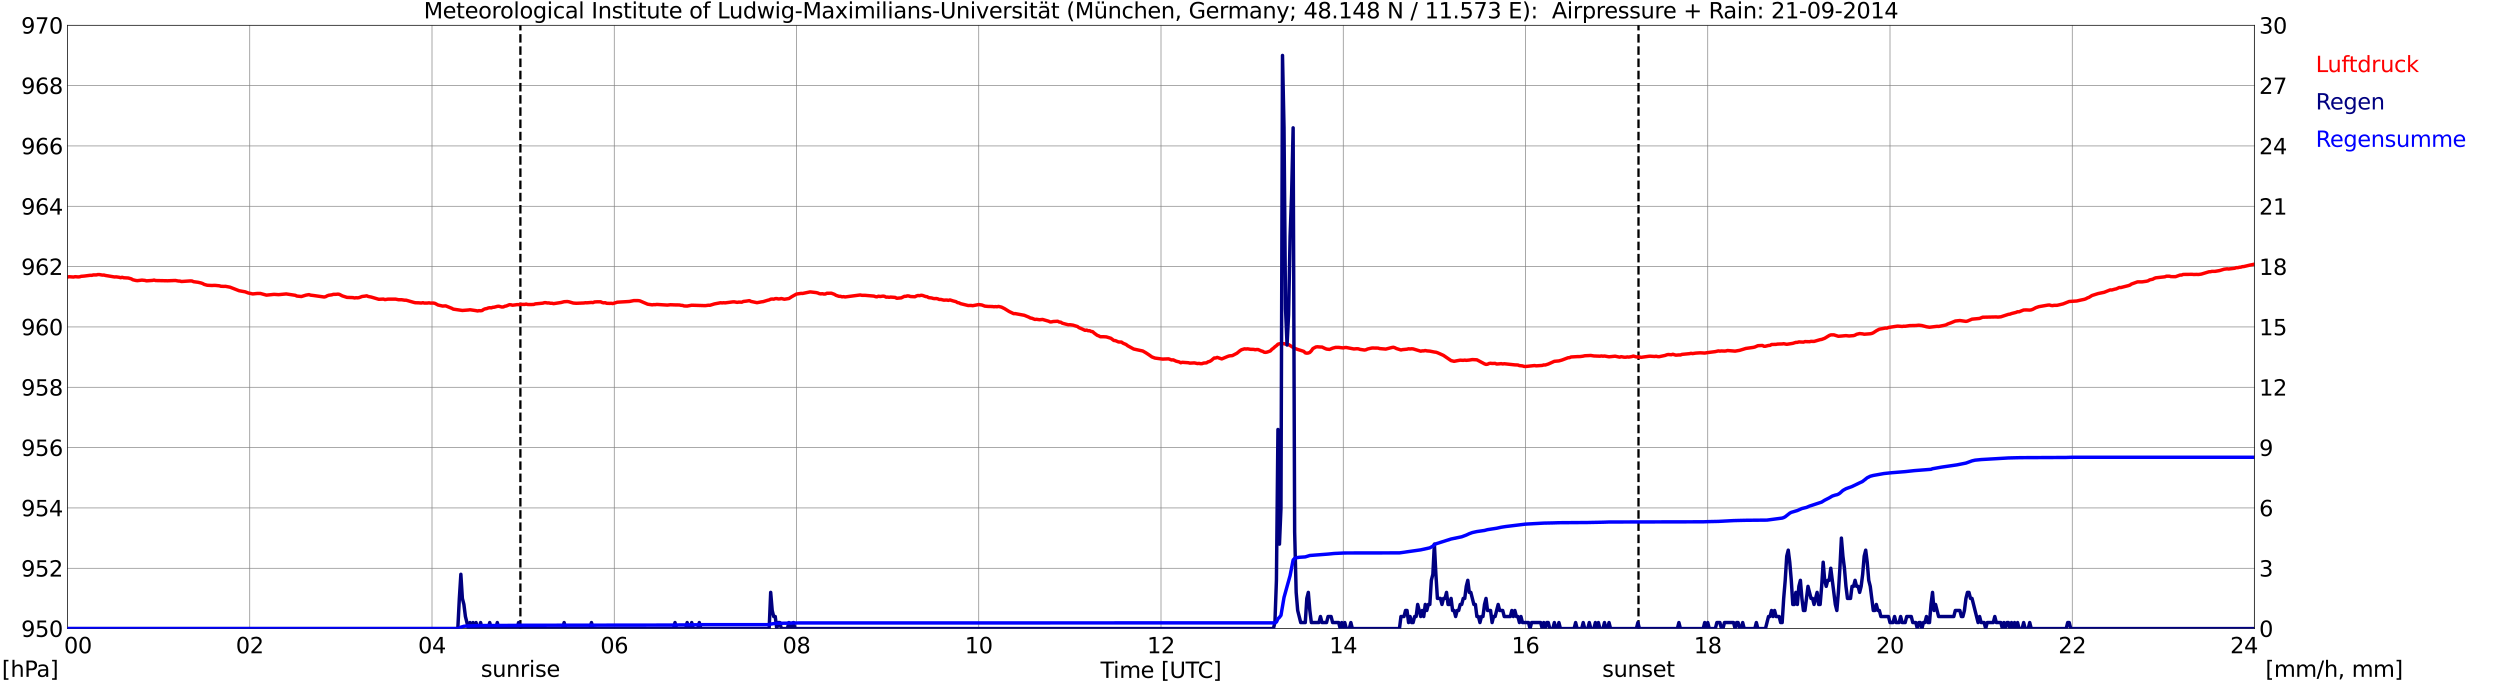 <?xml version="1.0" encoding="utf-8" standalone="no"?>
<!DOCTYPE svg PUBLIC "-//W3C//DTD SVG 1.1//EN"
  "http://www.w3.org/Graphics/SVG/1.1/DTD/svg11.dtd">
<svg xmlns:xlink="http://www.w3.org/1999/xlink" width="1085.4pt" height="296.64pt" viewBox="0 0 1085.4 296.64" xmlns="http://www.w3.org/2000/svg" version="1.1">
 <defs>
  <style type="text/css">*{stroke-linejoin: round; stroke-linecap: butt}</style>
 </defs>
 <g id="figure_1">
  <g id="patch_1">
   <path d="M 0 296.64 
L 1085.4 296.64 
L 1085.4 0 
L 0 0 
z
" style="fill: #ffffff"/>
  </g>
  <g id="axes_1">
   <g id="patch_2">
    <path d="M 29.306 272.909 
L 978.814 272.909 
L 978.814 10.976 
L 29.306 10.976 
z
" style="fill: #ffffff"/>
   </g>
   <g id="patch_3">
    <path d="M 978.814 272.909 
L 978.814 272.909 
L 978.814 10.976 
L 978.814 10.976 
z
" clip-path="url(#pf5b10f8cc9)" style="fill: #d3d3d3; opacity: 0.25; stroke: #d3d3d3; stroke-linejoin: miter"/>
   </g>
   <g id="matplotlib.axis_1">
    <g id="xtick_1">
     <g id="line2d_1">
      <path d="M 29.306 272.909 
L 29.306 10.976 
" clip-path="url(#pf5b10f8cc9)" style="fill: none; stroke: #808080; stroke-width: 0.3; stroke-linecap: square"/>
     </g>
     <g id="line2d_2"/>
     <g id="text_1">
      <!--    00 -->
      <g transform="translate(18.733 283.627) scale(0.095 -0.095)">
       <defs>
        <path id="DejaVuSans-20" transform="scale(0.016)"/>
        <path id="DejaVuSans-30" d="M 2034 4250 
Q 1547 4250 1301 3770 
Q 1056 3291 1056 2328 
Q 1056 1369 1301 889 
Q 1547 409 2034 409 
Q 2525 409 2770 889 
Q 3016 1369 3016 2328 
Q 3016 3291 2770 3770 
Q 2525 4250 2034 4250 
z
M 2034 4750 
Q 2819 4750 3233 4129 
Q 3647 3509 3647 2328 
Q 3647 1150 3233 529 
Q 2819 -91 2034 -91 
Q 1250 -91 836 529 
Q 422 1150 422 2328 
Q 422 3509 836 4129 
Q 1250 4750 2034 4750 
z
" transform="scale(0.016)"/>
       </defs>
       <use xlink:href="#DejaVuSans-20"/>
       <use xlink:href="#DejaVuSans-20" transform="translate(31.787 0)"/>
       <use xlink:href="#DejaVuSans-20" transform="translate(63.574 0)"/>
       <use xlink:href="#DejaVuSans-30" transform="translate(95.361 0)"/>
       <use xlink:href="#DejaVuSans-30" transform="translate(158.984 0)"/>
      </g>
     </g>
    </g>
    <g id="xtick_2">
     <g id="line2d_3">
      <path d="M 108.431 272.909 
L 108.431 10.976 
" clip-path="url(#pf5b10f8cc9)" style="fill: none; stroke: #808080; stroke-width: 0.3; stroke-linecap: square"/>
     </g>
     <g id="line2d_4"/>
     <g id="text_2">
      <!-- 02 -->
      <g transform="translate(102.387 283.627) scale(0.095 -0.095)">
       <defs>
        <path id="DejaVuSans-32" d="M 1228 531 
L 3431 531 
L 3431 0 
L 469 0 
L 469 531 
Q 828 903 1448 1529 
Q 2069 2156 2228 2338 
Q 2531 2678 2651 2914 
Q 2772 3150 2772 3378 
Q 2772 3750 2511 3984 
Q 2250 4219 1831 4219 
Q 1534 4219 1204 4116 
Q 875 4013 500 3803 
L 500 4441 
Q 881 4594 1212 4672 
Q 1544 4750 1819 4750 
Q 2544 4750 2975 4387 
Q 3406 4025 3406 3419 
Q 3406 3131 3298 2873 
Q 3191 2616 2906 2266 
Q 2828 2175 2409 1742 
Q 1991 1309 1228 531 
z
" transform="scale(0.016)"/>
       </defs>
       <use xlink:href="#DejaVuSans-30"/>
       <use xlink:href="#DejaVuSans-32" transform="translate(63.623 0)"/>
      </g>
     </g>
    </g>
    <g id="xtick_3">
     <g id="line2d_5">
      <path d="M 187.557 272.909 
L 187.557 10.976 
" clip-path="url(#pf5b10f8cc9)" style="fill: none; stroke: #808080; stroke-width: 0.3; stroke-linecap: square"/>
     </g>
     <g id="line2d_6"/>
     <g id="text_3">
      <!-- 04 -->
      <g transform="translate(181.513 283.627) scale(0.095 -0.095)">
       <defs>
        <path id="DejaVuSans-34" d="M 2419 4116 
L 825 1625 
L 2419 1625 
L 2419 4116 
z
M 2253 4666 
L 3047 4666 
L 3047 1625 
L 3713 1625 
L 3713 1100 
L 3047 1100 
L 3047 0 
L 2419 0 
L 2419 1100 
L 313 1100 
L 313 1709 
L 2253 4666 
z
" transform="scale(0.016)"/>
       </defs>
       <use xlink:href="#DejaVuSans-30"/>
       <use xlink:href="#DejaVuSans-34" transform="translate(63.623 0)"/>
      </g>
     </g>
    </g>
    <g id="xtick_4">
     <g id="line2d_7">
      <path d="M 266.683 272.909 
L 266.683 10.976 
" clip-path="url(#pf5b10f8cc9)" style="fill: none; stroke: #808080; stroke-width: 0.3; stroke-linecap: square"/>
     </g>
     <g id="line2d_8"/>
     <g id="text_4">
      <!-- 06 -->
      <g transform="translate(260.638 283.627) scale(0.095 -0.095)">
       <defs>
        <path id="DejaVuSans-36" d="M 2113 2584 
Q 1688 2584 1439 2293 
Q 1191 2003 1191 1497 
Q 1191 994 1439 701 
Q 1688 409 2113 409 
Q 2538 409 2786 701 
Q 3034 994 3034 1497 
Q 3034 2003 2786 2293 
Q 2538 2584 2113 2584 
z
M 3366 4563 
L 3366 3988 
Q 3128 4100 2886 4159 
Q 2644 4219 2406 4219 
Q 1781 4219 1451 3797 
Q 1122 3375 1075 2522 
Q 1259 2794 1537 2939 
Q 1816 3084 2150 3084 
Q 2853 3084 3261 2657 
Q 3669 2231 3669 1497 
Q 3669 778 3244 343 
Q 2819 -91 2113 -91 
Q 1303 -91 875 529 
Q 447 1150 447 2328 
Q 447 3434 972 4092 
Q 1497 4750 2381 4750 
Q 2619 4750 2861 4703 
Q 3103 4656 3366 4563 
z
" transform="scale(0.016)"/>
       </defs>
       <use xlink:href="#DejaVuSans-30"/>
       <use xlink:href="#DejaVuSans-36" transform="translate(63.623 0)"/>
      </g>
     </g>
    </g>
    <g id="xtick_5">
     <g id="line2d_9">
      <path d="M 345.808 272.909 
L 345.808 10.976 
" clip-path="url(#pf5b10f8cc9)" style="fill: none; stroke: #808080; stroke-width: 0.3; stroke-linecap: square"/>
     </g>
     <g id="line2d_10"/>
     <g id="text_5">
      <!-- 08 -->
      <g transform="translate(339.764 283.627) scale(0.095 -0.095)">
       <defs>
        <path id="DejaVuSans-38" d="M 2034 2216 
Q 1584 2216 1326 1975 
Q 1069 1734 1069 1313 
Q 1069 891 1326 650 
Q 1584 409 2034 409 
Q 2484 409 2743 651 
Q 3003 894 3003 1313 
Q 3003 1734 2745 1975 
Q 2488 2216 2034 2216 
z
M 1403 2484 
Q 997 2584 770 2862 
Q 544 3141 544 3541 
Q 544 4100 942 4425 
Q 1341 4750 2034 4750 
Q 2731 4750 3128 4425 
Q 3525 4100 3525 3541 
Q 3525 3141 3298 2862 
Q 3072 2584 2669 2484 
Q 3125 2378 3379 2068 
Q 3634 1759 3634 1313 
Q 3634 634 3220 271 
Q 2806 -91 2034 -91 
Q 1263 -91 848 271 
Q 434 634 434 1313 
Q 434 1759 690 2068 
Q 947 2378 1403 2484 
z
M 1172 3481 
Q 1172 3119 1398 2916 
Q 1625 2713 2034 2713 
Q 2441 2713 2670 2916 
Q 2900 3119 2900 3481 
Q 2900 3844 2670 4047 
Q 2441 4250 2034 4250 
Q 1625 4250 1398 4047 
Q 1172 3844 1172 3481 
z
" transform="scale(0.016)"/>
       </defs>
       <use xlink:href="#DejaVuSans-30"/>
       <use xlink:href="#DejaVuSans-38" transform="translate(63.623 0)"/>
      </g>
     </g>
    </g>
    <g id="xtick_6">
     <g id="line2d_11">
      <path d="M 424.934 272.909 
L 424.934 10.976 
" clip-path="url(#pf5b10f8cc9)" style="fill: none; stroke: #808080; stroke-width: 0.3; stroke-linecap: square"/>
     </g>
     <g id="line2d_12"/>
     <g id="text_6">
      <!-- 10 -->
      <g transform="translate(418.89 283.627) scale(0.095 -0.095)">
       <defs>
        <path id="DejaVuSans-31" d="M 794 531 
L 1825 531 
L 1825 4091 
L 703 3866 
L 703 4441 
L 1819 4666 
L 2450 4666 
L 2450 531 
L 3481 531 
L 3481 0 
L 794 0 
L 794 531 
z
" transform="scale(0.016)"/>
       </defs>
       <use xlink:href="#DejaVuSans-31"/>
       <use xlink:href="#DejaVuSans-30" transform="translate(63.623 0)"/>
      </g>
     </g>
    </g>
    <g id="xtick_7">
     <g id="line2d_13">
      <path d="M 504.06 272.909 
L 504.06 10.976 
" clip-path="url(#pf5b10f8cc9)" style="fill: none; stroke: #808080; stroke-width: 0.3; stroke-linecap: square"/>
     </g>
     <g id="line2d_14"/>
     <g id="text_7">
      <!-- 12 -->
      <g transform="translate(498.015 283.627) scale(0.095 -0.095)">
       <use xlink:href="#DejaVuSans-31"/>
       <use xlink:href="#DejaVuSans-32" transform="translate(63.623 0)"/>
      </g>
     </g>
    </g>
    <g id="xtick_8">
     <g id="line2d_15">
      <path d="M 583.185 272.909 
L 583.185 10.976 
" clip-path="url(#pf5b10f8cc9)" style="fill: none; stroke: #808080; stroke-width: 0.3; stroke-linecap: square"/>
     </g>
     <g id="line2d_16"/>
     <g id="text_8">
      <!-- 14 -->
      <g transform="translate(577.141 283.627) scale(0.095 -0.095)">
       <use xlink:href="#DejaVuSans-31"/>
       <use xlink:href="#DejaVuSans-34" transform="translate(63.623 0)"/>
      </g>
     </g>
    </g>
    <g id="xtick_9">
     <g id="line2d_17">
      <path d="M 662.311 272.909 
L 662.311 10.976 
" clip-path="url(#pf5b10f8cc9)" style="fill: none; stroke: #808080; stroke-width: 0.3; stroke-linecap: square"/>
     </g>
     <g id="line2d_18"/>
     <g id="text_9">
      <!-- 16 -->
      <g transform="translate(656.267 283.627) scale(0.095 -0.095)">
       <use xlink:href="#DejaVuSans-31"/>
       <use xlink:href="#DejaVuSans-36" transform="translate(63.623 0)"/>
      </g>
     </g>
    </g>
    <g id="xtick_10">
     <g id="line2d_19">
      <path d="M 741.437 272.909 
L 741.437 10.976 
" clip-path="url(#pf5b10f8cc9)" style="fill: none; stroke: #808080; stroke-width: 0.3; stroke-linecap: square"/>
     </g>
     <g id="line2d_20"/>
     <g id="text_10">
      <!-- 18 -->
      <g transform="translate(735.392 283.627) scale(0.095 -0.095)">
       <use xlink:href="#DejaVuSans-31"/>
       <use xlink:href="#DejaVuSans-38" transform="translate(63.623 0)"/>
      </g>
     </g>
    </g>
    <g id="xtick_11">
     <g id="line2d_21">
      <path d="M 820.562 272.909 
L 820.562 10.976 
" clip-path="url(#pf5b10f8cc9)" style="fill: none; stroke: #808080; stroke-width: 0.3; stroke-linecap: square"/>
     </g>
     <g id="line2d_22"/>
     <g id="text_11">
      <!-- 20 -->
      <g transform="translate(814.518 283.627) scale(0.095 -0.095)">
       <use xlink:href="#DejaVuSans-32"/>
       <use xlink:href="#DejaVuSans-30" transform="translate(63.623 0)"/>
      </g>
     </g>
    </g>
    <g id="xtick_12">
     <g id="line2d_23">
      <path d="M 899.688 272.909 
L 899.688 10.976 
" clip-path="url(#pf5b10f8cc9)" style="fill: none; stroke: #808080; stroke-width: 0.3; stroke-linecap: square"/>
     </g>
     <g id="line2d_24"/>
     <g id="text_12">
      <!-- 22 -->
      <g transform="translate(893.644 283.627) scale(0.095 -0.095)">
       <use xlink:href="#DejaVuSans-32"/>
       <use xlink:href="#DejaVuSans-32" transform="translate(63.623 0)"/>
      </g>
     </g>
    </g>
    <g id="xtick_13">
     <g id="line2d_25">
      <path d="M 978.814 272.909 
L 978.814 10.976 
" clip-path="url(#pf5b10f8cc9)" style="fill: none; stroke: #808080; stroke-width: 0.3; stroke-linecap: square"/>
     </g>
     <g id="line2d_26"/>
     <g id="text_13">
      <!-- 24    -->
      <g transform="translate(968.241 283.627) scale(0.095 -0.095)">
       <use xlink:href="#DejaVuSans-32"/>
       <use xlink:href="#DejaVuSans-34" transform="translate(63.623 0)"/>
       <use xlink:href="#DejaVuSans-20" transform="translate(127.246 0)"/>
       <use xlink:href="#DejaVuSans-20" transform="translate(159.033 0)"/>
       <use xlink:href="#DejaVuSans-20" transform="translate(190.82 0)"/>
      </g>
     </g>
    </g>
    <g id="text_14">
     <!-- Time [UTC] -->
     <g transform="translate(477.806 294.322) scale(0.095 -0.095)">
      <defs>
       <path id="DejaVuSans-54" d="M -19 4666 
L 3928 4666 
L 3928 4134 
L 2272 4134 
L 2272 0 
L 1638 0 
L 1638 4134 
L -19 4134 
L -19 4666 
z
" transform="scale(0.016)"/>
       <path id="DejaVuSans-69" d="M 603 3500 
L 1178 3500 
L 1178 0 
L 603 0 
L 603 3500 
z
M 603 4863 
L 1178 4863 
L 1178 4134 
L 603 4134 
L 603 4863 
z
" transform="scale(0.016)"/>
       <path id="DejaVuSans-6d" d="M 3328 2828 
Q 3544 3216 3844 3400 
Q 4144 3584 4550 3584 
Q 5097 3584 5394 3201 
Q 5691 2819 5691 2113 
L 5691 0 
L 5113 0 
L 5113 2094 
Q 5113 2597 4934 2840 
Q 4756 3084 4391 3084 
Q 3944 3084 3684 2787 
Q 3425 2491 3425 1978 
L 3425 0 
L 2847 0 
L 2847 2094 
Q 2847 2600 2669 2842 
Q 2491 3084 2119 3084 
Q 1678 3084 1418 2786 
Q 1159 2488 1159 1978 
L 1159 0 
L 581 0 
L 581 3500 
L 1159 3500 
L 1159 2956 
Q 1356 3278 1631 3431 
Q 1906 3584 2284 3584 
Q 2666 3584 2933 3390 
Q 3200 3197 3328 2828 
z
" transform="scale(0.016)"/>
       <path id="DejaVuSans-65" d="M 3597 1894 
L 3597 1613 
L 953 1613 
Q 991 1019 1311 708 
Q 1631 397 2203 397 
Q 2534 397 2845 478 
Q 3156 559 3463 722 
L 3463 178 
Q 3153 47 2828 -22 
Q 2503 -91 2169 -91 
Q 1331 -91 842 396 
Q 353 884 353 1716 
Q 353 2575 817 3079 
Q 1281 3584 2069 3584 
Q 2775 3584 3186 3129 
Q 3597 2675 3597 1894 
z
M 3022 2063 
Q 3016 2534 2758 2815 
Q 2500 3097 2075 3097 
Q 1594 3097 1305 2825 
Q 1016 2553 972 2059 
L 3022 2063 
z
" transform="scale(0.016)"/>
       <path id="DejaVuSans-5b" d="M 550 4863 
L 1875 4863 
L 1875 4416 
L 1125 4416 
L 1125 -397 
L 1875 -397 
L 1875 -844 
L 550 -844 
L 550 4863 
z
" transform="scale(0.016)"/>
       <path id="DejaVuSans-55" d="M 556 4666 
L 1191 4666 
L 1191 1831 
Q 1191 1081 1462 751 
Q 1734 422 2344 422 
Q 2950 422 3222 751 
Q 3494 1081 3494 1831 
L 3494 4666 
L 4128 4666 
L 4128 1753 
Q 4128 841 3676 375 
Q 3225 -91 2344 -91 
Q 1459 -91 1007 375 
Q 556 841 556 1753 
L 556 4666 
z
" transform="scale(0.016)"/>
       <path id="DejaVuSans-43" d="M 4122 4306 
L 4122 3641 
Q 3803 3938 3442 4084 
Q 3081 4231 2675 4231 
Q 1875 4231 1450 3742 
Q 1025 3253 1025 2328 
Q 1025 1406 1450 917 
Q 1875 428 2675 428 
Q 3081 428 3442 575 
Q 3803 722 4122 1019 
L 4122 359 
Q 3791 134 3420 21 
Q 3050 -91 2638 -91 
Q 1578 -91 968 557 
Q 359 1206 359 2328 
Q 359 3453 968 4101 
Q 1578 4750 2638 4750 
Q 3056 4750 3426 4639 
Q 3797 4528 4122 4306 
z
" transform="scale(0.016)"/>
       <path id="DejaVuSans-5d" d="M 1947 4863 
L 1947 -844 
L 622 -844 
L 622 -397 
L 1369 -397 
L 1369 4416 
L 622 4416 
L 622 4863 
L 1947 4863 
z
" transform="scale(0.016)"/>
      </defs>
      <use xlink:href="#DejaVuSans-54"/>
      <use xlink:href="#DejaVuSans-69" transform="translate(57.959 0)"/>
      <use xlink:href="#DejaVuSans-6d" transform="translate(85.742 0)"/>
      <use xlink:href="#DejaVuSans-65" transform="translate(183.154 0)"/>
      <use xlink:href="#DejaVuSans-20" transform="translate(244.678 0)"/>
      <use xlink:href="#DejaVuSans-5b" transform="translate(276.465 0)"/>
      <use xlink:href="#DejaVuSans-55" transform="translate(315.479 0)"/>
      <use xlink:href="#DejaVuSans-54" transform="translate(388.672 0)"/>
      <use xlink:href="#DejaVuSans-43" transform="translate(443.881 0)"/>
      <use xlink:href="#DejaVuSans-5d" transform="translate(513.705 0)"/>
     </g>
    </g>
   </g>
   <g id="matplotlib.axis_2">
    <g id="ytick_1">
     <g id="line2d_27">
      <path d="M 29.306 272.909 
L 978.814 272.909 
" clip-path="url(#pf5b10f8cc9)" style="fill: none; stroke: #808080; stroke-width: 0.3; stroke-linecap: square"/>
     </g>
     <g id="line2d_28"/>
     <g id="text_15">
      <!-- 950 -->
      <g transform="translate(9.173 276.518) scale(0.095 -0.095)">
       <defs>
        <path id="DejaVuSans-39" d="M 703 97 
L 703 672 
Q 941 559 1184 500 
Q 1428 441 1663 441 
Q 2288 441 2617 861 
Q 2947 1281 2994 2138 
Q 2813 1869 2534 1725 
Q 2256 1581 1919 1581 
Q 1219 1581 811 2004 
Q 403 2428 403 3163 
Q 403 3881 828 4315 
Q 1253 4750 1959 4750 
Q 2769 4750 3195 4129 
Q 3622 3509 3622 2328 
Q 3622 1225 3098 567 
Q 2575 -91 1691 -91 
Q 1453 -91 1209 -44 
Q 966 3 703 97 
z
M 1959 2075 
Q 2384 2075 2632 2365 
Q 2881 2656 2881 3163 
Q 2881 3666 2632 3958 
Q 2384 4250 1959 4250 
Q 1534 4250 1286 3958 
Q 1038 3666 1038 3163 
Q 1038 2656 1286 2365 
Q 1534 2075 1959 2075 
z
" transform="scale(0.016)"/>
        <path id="DejaVuSans-35" d="M 691 4666 
L 3169 4666 
L 3169 4134 
L 1269 4134 
L 1269 2991 
Q 1406 3038 1543 3061 
Q 1681 3084 1819 3084 
Q 2600 3084 3056 2656 
Q 3513 2228 3513 1497 
Q 3513 744 3044 326 
Q 2575 -91 1722 -91 
Q 1428 -91 1123 -41 
Q 819 9 494 109 
L 494 744 
Q 775 591 1075 516 
Q 1375 441 1709 441 
Q 2250 441 2565 725 
Q 2881 1009 2881 1497 
Q 2881 1984 2565 2268 
Q 2250 2553 1709 2553 
Q 1456 2553 1204 2497 
Q 953 2441 691 2322 
L 691 4666 
z
" transform="scale(0.016)"/>
       </defs>
       <use xlink:href="#DejaVuSans-39"/>
       <use xlink:href="#DejaVuSans-35" transform="translate(63.623 0)"/>
       <use xlink:href="#DejaVuSans-30" transform="translate(127.246 0)"/>
      </g>
     </g>
    </g>
    <g id="ytick_2">
     <g id="line2d_29">
      <path d="M 29.306 246.715 
L 978.814 246.715 
" clip-path="url(#pf5b10f8cc9)" style="fill: none; stroke: #808080; stroke-width: 0.3; stroke-linecap: square"/>
     </g>
     <g id="line2d_30"/>
     <g id="text_16">
      <!-- 952 -->
      <g transform="translate(9.173 250.325) scale(0.095 -0.095)">
       <use xlink:href="#DejaVuSans-39"/>
       <use xlink:href="#DejaVuSans-35" transform="translate(63.623 0)"/>
       <use xlink:href="#DejaVuSans-32" transform="translate(127.246 0)"/>
      </g>
     </g>
    </g>
    <g id="ytick_3">
     <g id="line2d_31">
      <path d="M 29.306 220.522 
L 978.814 220.522 
" clip-path="url(#pf5b10f8cc9)" style="fill: none; stroke: #808080; stroke-width: 0.3; stroke-linecap: square"/>
     </g>
     <g id="line2d_32"/>
     <g id="text_17">
      <!-- 954 -->
      <g transform="translate(9.173 224.131) scale(0.095 -0.095)">
       <use xlink:href="#DejaVuSans-39"/>
       <use xlink:href="#DejaVuSans-35" transform="translate(63.623 0)"/>
       <use xlink:href="#DejaVuSans-34" transform="translate(127.246 0)"/>
      </g>
     </g>
    </g>
    <g id="ytick_4">
     <g id="line2d_33">
      <path d="M 29.306 194.329 
L 978.814 194.329 
" clip-path="url(#pf5b10f8cc9)" style="fill: none; stroke: #808080; stroke-width: 0.3; stroke-linecap: square"/>
     </g>
     <g id="line2d_34"/>
     <g id="text_18">
      <!-- 956 -->
      <g transform="translate(9.173 197.938) scale(0.095 -0.095)">
       <use xlink:href="#DejaVuSans-39"/>
       <use xlink:href="#DejaVuSans-35" transform="translate(63.623 0)"/>
       <use xlink:href="#DejaVuSans-36" transform="translate(127.246 0)"/>
      </g>
     </g>
    </g>
    <g id="ytick_5">
     <g id="line2d_35">
      <path d="M 29.306 168.136 
L 978.814 168.136 
" clip-path="url(#pf5b10f8cc9)" style="fill: none; stroke: #808080; stroke-width: 0.3; stroke-linecap: square"/>
     </g>
     <g id="line2d_36"/>
     <g id="text_19">
      <!-- 958 -->
      <g transform="translate(9.173 171.745) scale(0.095 -0.095)">
       <use xlink:href="#DejaVuSans-39"/>
       <use xlink:href="#DejaVuSans-35" transform="translate(63.623 0)"/>
       <use xlink:href="#DejaVuSans-38" transform="translate(127.246 0)"/>
      </g>
     </g>
    </g>
    <g id="ytick_6">
     <g id="line2d_37">
      <path d="M 29.306 141.942 
L 978.814 141.942 
" clip-path="url(#pf5b10f8cc9)" style="fill: none; stroke: #808080; stroke-width: 0.3; stroke-linecap: square"/>
     </g>
     <g id="line2d_38"/>
     <g id="text_20">
      <!-- 960 -->
      <g transform="translate(9.173 145.551) scale(0.095 -0.095)">
       <use xlink:href="#DejaVuSans-39"/>
       <use xlink:href="#DejaVuSans-36" transform="translate(63.623 0)"/>
       <use xlink:href="#DejaVuSans-30" transform="translate(127.246 0)"/>
      </g>
     </g>
    </g>
    <g id="ytick_7">
     <g id="line2d_39">
      <path d="M 29.306 115.749 
L 978.814 115.749 
" clip-path="url(#pf5b10f8cc9)" style="fill: none; stroke: #808080; stroke-width: 0.3; stroke-linecap: square"/>
     </g>
     <g id="line2d_40"/>
     <g id="text_21">
      <!-- 962 -->
      <g transform="translate(9.173 119.358) scale(0.095 -0.095)">
       <use xlink:href="#DejaVuSans-39"/>
       <use xlink:href="#DejaVuSans-36" transform="translate(63.623 0)"/>
       <use xlink:href="#DejaVuSans-32" transform="translate(127.246 0)"/>
      </g>
     </g>
    </g>
    <g id="ytick_8">
     <g id="line2d_41">
      <path d="M 29.306 89.556 
L 978.814 89.556 
" clip-path="url(#pf5b10f8cc9)" style="fill: none; stroke: #808080; stroke-width: 0.3; stroke-linecap: square"/>
     </g>
     <g id="line2d_42"/>
     <g id="text_22">
      <!-- 964 -->
      <g transform="translate(9.173 93.165) scale(0.095 -0.095)">
       <use xlink:href="#DejaVuSans-39"/>
       <use xlink:href="#DejaVuSans-36" transform="translate(63.623 0)"/>
       <use xlink:href="#DejaVuSans-34" transform="translate(127.246 0)"/>
      </g>
     </g>
    </g>
    <g id="ytick_9">
     <g id="line2d_43">
      <path d="M 29.306 63.362 
L 978.814 63.362 
" clip-path="url(#pf5b10f8cc9)" style="fill: none; stroke: #808080; stroke-width: 0.3; stroke-linecap: square"/>
     </g>
     <g id="line2d_44"/>
     <g id="text_23">
      <!-- 966 -->
      <g transform="translate(9.173 66.972) scale(0.095 -0.095)">
       <use xlink:href="#DejaVuSans-39"/>
       <use xlink:href="#DejaVuSans-36" transform="translate(63.623 0)"/>
       <use xlink:href="#DejaVuSans-36" transform="translate(127.246 0)"/>
      </g>
     </g>
    </g>
    <g id="ytick_10">
     <g id="line2d_45">
      <path d="M 29.306 37.169 
L 978.814 37.169 
" clip-path="url(#pf5b10f8cc9)" style="fill: none; stroke: #808080; stroke-width: 0.3; stroke-linecap: square"/>
     </g>
     <g id="line2d_46"/>
     <g id="text_24">
      <!-- 968 -->
      <g transform="translate(9.173 40.778) scale(0.095 -0.095)">
       <use xlink:href="#DejaVuSans-39"/>
       <use xlink:href="#DejaVuSans-36" transform="translate(63.623 0)"/>
       <use xlink:href="#DejaVuSans-38" transform="translate(127.246 0)"/>
      </g>
     </g>
    </g>
    <g id="ytick_11">
     <g id="line2d_47">
      <path d="M 29.306 10.976 
L 978.814 10.976 
" clip-path="url(#pf5b10f8cc9)" style="fill: none; stroke: #808080; stroke-width: 0.3; stroke-linecap: square"/>
     </g>
     <g id="line2d_48"/>
     <g id="text_25">
      <!-- 970 -->
      <g transform="translate(9.173 14.585) scale(0.095 -0.095)">
       <defs>
        <path id="DejaVuSans-37" d="M 525 4666 
L 3525 4666 
L 3525 4397 
L 1831 0 
L 1172 0 
L 2766 4134 
L 525 4134 
L 525 4666 
z
" transform="scale(0.016)"/>
       </defs>
       <use xlink:href="#DejaVuSans-39"/>
       <use xlink:href="#DejaVuSans-37" transform="translate(63.623 0)"/>
       <use xlink:href="#DejaVuSans-30" transform="translate(127.246 0)"/>
      </g>
     </g>
    </g>
   </g>
   <g id="line2d_49">
    <path d="M 225.933 272.909 
L 225.933 10.976 
" clip-path="url(#pf5b10f8cc9)" style="fill: none; stroke-dasharray: 3.7,1.6; stroke-dashoffset: 0; stroke: #000000"/>
   </g>
   <g id="line2d_50">
    <path d="M 711.369 272.909 
L 711.369 10.976 
" clip-path="url(#pf5b10f8cc9)" style="fill: none; stroke-dasharray: 3.7,1.6; stroke-dashoffset: 0; stroke: #000000"/>
   </g>
   <g id="line2d_51">
    <path d="M 29.306 120.289 
L 29.965 120.136 
L 31.943 120.28 
L 32.603 120.123 
L 33.921 120.228 
L 34.581 120.176 
L 35.24 119.966 
L 36.559 119.861 
L 39.197 119.521 
L 39.856 119.547 
L 40.515 119.364 
L 41.834 119.364 
L 42.493 119.206 
L 43.153 119.206 
L 44.472 119.442 
L 45.131 119.416 
L 45.79 119.599 
L 47.109 119.809 
L 49.747 120.254 
L 50.406 120.202 
L 51.725 120.385 
L 52.384 120.568 
L 53.043 120.385 
L 53.703 120.595 
L 55.681 120.699 
L 57 121.066 
L 57.659 121.459 
L 58.978 121.773 
L 59.637 121.852 
L 61.615 121.616 
L 62.934 121.747 
L 63.594 121.931 
L 66.231 121.747 
L 66.89 121.59 
L 67.55 121.8 
L 72.825 121.904 
L 76.122 121.773 
L 77.441 122.009 
L 78.1 122.035 
L 78.759 122.219 
L 82.716 121.957 
L 83.375 122.009 
L 84.034 122.297 
L 86.013 122.559 
L 87.331 122.874 
L 87.991 123.109 
L 88.65 123.476 
L 89.969 123.843 
L 91.947 123.947 
L 93.266 123.895 
L 95.244 124.078 
L 95.903 124.288 
L 97.222 124.34 
L 97.881 124.314 
L 99.86 124.681 
L 103.816 126.226 
L 106.453 126.698 
L 107.772 127.195 
L 109.75 127.614 
L 111.728 127.405 
L 113.047 127.405 
L 115.685 128.138 
L 118.982 127.798 
L 120.96 127.929 
L 124.257 127.614 
L 128.213 128.217 
L 128.872 128.531 
L 130.85 128.741 
L 132.829 128.138 
L 134.147 127.903 
L 134.807 128.138 
L 136.125 128.296 
L 140.741 128.95 
L 141.4 128.793 
L 142.06 128.426 
L 142.719 128.191 
L 144.038 128.007 
L 144.697 127.798 
L 146.016 127.772 
L 146.676 127.693 
L 147.335 127.798 
L 148.654 128.479 
L 150.632 129.108 
L 153.269 129.212 
L 153.929 129.369 
L 154.588 129.265 
L 155.247 129.317 
L 155.907 129.212 
L 157.226 128.715 
L 158.544 128.557 
L 159.204 128.426 
L 159.863 128.715 
L 161.182 128.977 
L 164.479 129.946 
L 166.457 129.841 
L 167.116 130.077 
L 168.435 129.867 
L 171.073 129.867 
L 171.732 129.867 
L 173.051 130.129 
L 174.37 130.129 
L 175.688 130.339 
L 176.348 130.339 
L 179.645 131.282 
L 180.304 131.439 
L 181.623 131.465 
L 182.941 131.57 
L 183.601 131.413 
L 184.26 131.596 
L 185.579 131.57 
L 186.238 131.465 
L 186.898 131.596 
L 188.217 131.57 
L 188.876 131.727 
L 190.195 132.434 
L 192.173 132.879 
L 193.492 132.801 
L 196.129 133.849 
L 196.788 134.215 
L 200.745 134.791 
L 203.382 134.582 
L 204.042 134.477 
L 206.679 134.87 
L 207.339 135.001 
L 207.998 134.87 
L 208.657 134.922 
L 209.317 134.818 
L 209.976 134.346 
L 210.635 134.084 
L 211.295 133.979 
L 211.954 133.718 
L 212.614 133.587 
L 213.273 133.665 
L 213.932 133.429 
L 214.592 133.377 
L 215.91 133.01 
L 216.57 132.958 
L 217.889 133.298 
L 218.548 133.246 
L 219.207 132.958 
L 219.867 132.827 
L 221.186 132.277 
L 221.845 132.329 
L 222.504 132.513 
L 223.823 132.355 
L 224.482 132.251 
L 225.142 132.277 
L 225.801 132.146 
L 227.779 132.172 
L 228.439 132.015 
L 229.098 132.198 
L 230.417 132.225 
L 231.736 132.172 
L 232.395 131.936 
L 235.692 131.622 
L 236.351 131.413 
L 237.011 131.413 
L 237.67 131.543 
L 238.329 131.517 
L 238.989 131.674 
L 239.648 131.648 
L 240.308 131.832 
L 243.604 131.334 
L 244.923 130.993 
L 246.242 130.915 
L 246.901 130.993 
L 248.88 131.57 
L 250.198 131.674 
L 252.176 131.596 
L 253.495 131.543 
L 254.155 131.439 
L 254.814 131.465 
L 256.133 131.36 
L 256.792 131.308 
L 257.451 131.386 
L 258.111 131.098 
L 259.43 131.02 
L 260.748 131.02 
L 261.408 131.334 
L 262.067 131.491 
L 262.726 131.413 
L 263.386 131.674 
L 264.705 131.727 
L 265.364 131.674 
L 266.023 131.805 
L 268.002 131.203 
L 273.277 130.889 
L 275.255 130.496 
L 277.233 130.522 
L 277.892 130.653 
L 279.211 131.229 
L 281.189 132.067 
L 283.167 132.355 
L 283.827 132.251 
L 284.486 132.277 
L 285.145 132.172 
L 289.761 132.46 
L 291.08 132.303 
L 293.058 132.382 
L 295.036 132.408 
L 295.696 132.565 
L 296.355 132.591 
L 297.014 132.827 
L 298.333 132.879 
L 300.311 132.513 
L 306.246 132.696 
L 307.564 132.513 
L 308.224 132.539 
L 310.202 131.936 
L 312.18 131.57 
L 312.839 131.439 
L 313.499 131.517 
L 314.158 131.439 
L 314.818 131.491 
L 318.114 131.072 
L 318.774 131.046 
L 320.093 131.282 
L 320.752 131.151 
L 322.071 131.203 
L 322.73 130.889 
L 324.049 130.732 
L 325.368 130.522 
L 326.027 130.862 
L 328.665 131.413 
L 330.643 131.046 
L 331.302 130.967 
L 333.28 130.365 
L 333.94 130.208 
L 334.599 129.893 
L 335.258 129.815 
L 335.918 129.893 
L 336.577 129.658 
L 337.236 129.631 
L 337.896 129.789 
L 338.555 129.762 
L 339.215 129.605 
L 340.533 129.92 
L 342.512 129.605 
L 343.83 128.767 
L 345.808 127.667 
L 347.787 127.379 
L 348.446 127.405 
L 351.743 126.724 
L 354.38 127.038 
L 355.04 127.195 
L 355.699 127.484 
L 356.359 127.588 
L 357.018 127.51 
L 357.677 127.667 
L 358.337 127.641 
L 358.996 127.326 
L 360.974 127.3 
L 362.293 127.798 
L 362.952 128.217 
L 364.271 128.662 
L 364.93 128.662 
L 365.59 128.872 
L 366.249 128.793 
L 366.909 128.924 
L 373.502 128.06 
L 374.162 128.217 
L 375.481 128.217 
L 379.437 128.557 
L 380.096 128.793 
L 380.756 128.872 
L 381.415 128.584 
L 382.074 128.741 
L 383.393 128.557 
L 384.053 128.662 
L 384.712 129.029 
L 385.371 128.977 
L 386.031 129.081 
L 386.69 128.977 
L 388.668 129.134 
L 389.328 129.5 
L 391.306 129.317 
L 392.624 128.662 
L 393.284 128.662 
L 393.943 128.453 
L 394.603 128.505 
L 395.262 128.741 
L 397.24 128.846 
L 397.899 128.479 
L 398.559 128.296 
L 399.218 128.374 
L 399.878 128.191 
L 400.537 128.269 
L 401.856 128.741 
L 402.515 128.819 
L 403.175 129.212 
L 404.493 129.369 
L 405.153 129.579 
L 405.812 129.658 
L 406.471 129.605 
L 407.131 129.736 
L 407.79 130.024 
L 408.45 129.998 
L 409.768 130.312 
L 411.087 130.26 
L 411.746 130.417 
L 412.406 130.208 
L 413.725 130.627 
L 415.043 130.967 
L 415.703 131.386 
L 416.362 131.491 
L 417.022 131.832 
L 420.318 132.644 
L 421.637 132.617 
L 422.297 132.722 
L 424.934 132.225 
L 426.253 132.408 
L 427.572 132.906 
L 428.89 133.037 
L 430.869 133.089 
L 431.528 133.194 
L 432.187 133.115 
L 432.847 133.194 
L 433.506 133.037 
L 434.825 133.351 
L 436.144 134.006 
L 438.122 135.237 
L 440.1 136.18 
L 440.759 136.154 
L 444.716 136.887 
L 446.694 137.699 
L 447.353 138.066 
L 448.012 138.17 
L 449.331 138.694 
L 449.991 138.616 
L 451.309 138.825 
L 452.628 138.694 
L 455.266 139.454 
L 455.925 139.768 
L 456.584 139.742 
L 457.244 139.585 
L 459.222 139.48 
L 459.881 139.821 
L 460.541 139.873 
L 461.2 140.318 
L 463.838 141.025 
L 464.497 140.973 
L 465.816 141.156 
L 467.794 141.759 
L 468.453 142.257 
L 469.772 142.807 
L 471.091 143.435 
L 471.75 143.304 
L 472.409 143.592 
L 473.069 143.566 
L 473.728 143.907 
L 474.388 143.985 
L 475.047 144.614 
L 476.366 145.583 
L 477.025 145.819 
L 477.685 146.186 
L 479.003 146.186 
L 480.322 146.264 
L 482.3 146.867 
L 483.619 147.836 
L 484.278 147.888 
L 485.597 148.464 
L 486.916 148.517 
L 487.575 149.014 
L 488.894 149.564 
L 489.553 150.088 
L 492.191 151.529 
L 496.147 152.393 
L 497.466 153.153 
L 498.785 154.017 
L 500.103 154.96 
L 501.422 155.458 
L 504.719 155.903 
L 507.357 155.799 
L 508.675 156.296 
L 509.335 156.218 
L 510.654 156.82 
L 511.972 157.134 
L 512.632 157.501 
L 513.291 157.292 
L 514.61 157.396 
L 515.929 157.475 
L 516.588 157.658 
L 518.566 157.553 
L 519.885 157.842 
L 520.544 157.763 
L 521.204 157.894 
L 521.863 157.894 
L 522.522 157.632 
L 523.841 157.527 
L 524.501 157.082 
L 525.16 156.925 
L 525.819 156.558 
L 527.138 155.432 
L 527.797 155.432 
L 528.457 155.17 
L 530.435 155.825 
L 533.073 154.725 
L 533.732 154.515 
L 535.051 154.384 
L 536.369 153.703 
L 537.029 153.363 
L 538.348 152.262 
L 539.007 151.843 
L 540.326 151.45 
L 540.985 151.529 
L 541.644 151.45 
L 542.963 151.66 
L 544.282 151.686 
L 544.941 151.843 
L 545.601 151.739 
L 546.26 151.765 
L 547.579 152.367 
L 548.238 152.551 
L 548.898 152.943 
L 549.557 152.97 
L 550.216 152.839 
L 551.535 152.367 
L 552.195 151.66 
L 552.854 151.188 
L 553.513 150.56 
L 554.173 150.088 
L 554.832 149.434 
L 555.491 149.25 
L 557.47 149.198 
L 558.129 149.407 
L 558.788 149.434 
L 559.448 149.617 
L 562.085 151.241 
L 563.404 151.712 
L 566.042 152.551 
L 566.701 153.205 
L 567.36 153.336 
L 568.02 153.258 
L 568.679 152.996 
L 569.338 152.315 
L 569.998 151.346 
L 571.317 150.638 
L 571.976 150.56 
L 573.295 150.665 
L 573.954 150.665 
L 575.273 151.293 
L 575.932 151.555 
L 577.251 151.712 
L 578.57 151.162 
L 579.889 150.822 
L 581.207 150.822 
L 583.185 151.058 
L 583.845 150.9 
L 584.504 150.874 
L 587.801 151.503 
L 589.12 151.398 
L 589.779 151.45 
L 590.439 151.686 
L 592.417 151.974 
L 593.076 151.843 
L 593.736 151.529 
L 595.054 151.215 
L 595.714 151.084 
L 598.351 151.136 
L 599.011 151.346 
L 601.648 151.555 
L 604.286 150.874 
L 604.945 150.769 
L 605.604 150.979 
L 606.264 151.319 
L 608.242 151.948 
L 608.901 151.791 
L 610.879 151.608 
L 611.539 151.424 
L 612.198 151.503 
L 612.858 151.424 
L 613.517 151.477 
L 616.814 152.472 
L 617.473 152.341 
L 618.133 152.341 
L 618.792 152.184 
L 619.451 152.341 
L 620.77 152.446 
L 622.748 152.839 
L 623.408 152.917 
L 624.067 153.127 
L 625.386 153.703 
L 626.705 154.305 
L 630.001 156.558 
L 631.32 156.872 
L 632.639 156.61 
L 633.958 156.375 
L 635.276 156.453 
L 635.936 156.349 
L 636.595 156.453 
L 637.914 156.322 
L 639.233 156.113 
L 641.211 156.218 
L 644.508 157.973 
L 645.167 158.208 
L 645.827 158.13 
L 646.486 157.815 
L 647.145 157.711 
L 647.805 157.815 
L 649.123 157.763 
L 649.783 158.051 
L 651.102 157.946 
L 651.761 157.868 
L 652.42 158.025 
L 653.08 157.92 
L 657.695 158.418 
L 659.014 158.47 
L 659.674 158.732 
L 660.992 158.863 
L 661.652 159.073 
L 662.311 159.125 
L 666.267 158.706 
L 666.927 158.837 
L 669.564 158.654 
L 670.224 158.444 
L 670.883 158.47 
L 672.202 158.051 
L 674.839 156.872 
L 676.817 156.689 
L 678.136 156.322 
L 680.774 155.327 
L 681.433 155.275 
L 682.092 154.987 
L 684.73 154.829 
L 686.049 154.803 
L 687.368 154.62 
L 688.027 154.463 
L 690.664 154.332 
L 691.983 154.541 
L 694.621 154.646 
L 695.28 154.541 
L 695.939 154.646 
L 696.599 154.567 
L 697.918 154.803 
L 698.577 154.908 
L 701.215 154.646 
L 703.193 155.065 
L 703.852 154.856 
L 705.171 155.091 
L 705.83 155.091 
L 706.49 154.96 
L 707.149 155.039 
L 708.468 154.803 
L 709.127 154.594 
L 710.446 154.96 
L 711.765 154.96 
L 712.424 155.144 
L 715.721 154.698 
L 716.38 154.646 
L 718.358 154.777 
L 719.018 154.672 
L 719.677 154.829 
L 720.337 154.856 
L 722.974 154.305 
L 723.633 154.044 
L 724.293 153.913 
L 725.612 154.017 
L 726.271 153.808 
L 727.59 154.201 
L 728.909 154.096 
L 729.568 154.122 
L 730.227 153.86 
L 733.524 153.546 
L 734.184 153.389 
L 734.843 153.52 
L 736.162 153.31 
L 738.14 153.179 
L 740.118 153.284 
L 741.437 153.074 
L 744.734 152.655 
L 746.052 152.341 
L 746.712 152.446 
L 747.371 152.367 
L 748.69 152.42 
L 749.349 152.367 
L 750.009 152.184 
L 752.646 152.393 
L 753.306 152.446 
L 755.284 152.105 
L 757.262 151.503 
L 757.921 151.293 
L 761.218 150.822 
L 761.878 150.665 
L 763.196 150.088 
L 765.174 149.984 
L 765.834 150.35 
L 766.493 150.324 
L 767.812 149.984 
L 768.471 149.957 
L 769.131 149.564 
L 771.109 149.512 
L 771.768 149.381 
L 773.746 149.329 
L 774.406 149.224 
L 775.725 149.486 
L 778.362 149.067 
L 779.681 148.648 
L 780.34 148.648 
L 781 148.438 
L 782.978 148.543 
L 783.637 148.307 
L 785.615 148.36 
L 786.275 148.202 
L 787.593 148.229 
L 790.231 147.469 
L 790.89 147.364 
L 792.209 146.867 
L 794.187 145.662 
L 794.847 145.4 
L 796.165 145.374 
L 797.484 145.793 
L 798.143 146.002 
L 799.462 145.897 
L 801.44 145.714 
L 802.759 145.871 
L 804.737 145.714 
L 805.397 145.505 
L 806.056 145.138 
L 807.375 144.824 
L 808.694 144.954 
L 809.353 145.112 
L 811.99 144.902 
L 812.65 144.771 
L 813.309 144.483 
L 814.628 143.619 
L 815.947 142.911 
L 817.265 142.676 
L 818.584 142.414 
L 819.244 142.466 
L 819.903 142.178 
L 823.859 141.576 
L 825.837 141.733 
L 826.497 141.628 
L 827.156 141.654 
L 829.134 141.366 
L 831.772 141.314 
L 833.091 141.183 
L 834.409 141.34 
L 836.388 141.864 
L 837.706 142.073 
L 841.003 141.68 
L 841.663 141.733 
L 844.3 141.209 
L 844.959 141.025 
L 845.619 140.659 
L 846.938 140.187 
L 848.916 139.375 
L 850.894 139.166 
L 853.531 139.532 
L 854.191 139.401 
L 856.169 138.563 
L 859.466 138.249 
L 860.785 137.725 
L 866.719 137.594 
L 867.378 137.673 
L 868.697 137.542 
L 871.994 136.468 
L 872.653 136.389 
L 873.313 136.127 
L 875.291 135.63 
L 875.95 135.342 
L 876.61 135.368 
L 878.588 134.582 
L 879.907 134.556 
L 881.225 134.634 
L 881.885 134.53 
L 882.544 134.294 
L 883.863 133.587 
L 885.182 133.141 
L 889.138 132.46 
L 889.797 132.408 
L 890.457 132.617 
L 891.116 132.696 
L 891.775 132.565 
L 893.094 132.565 
L 895.732 131.936 
L 898.369 130.889 
L 901.666 130.679 
L 902.985 130.365 
L 904.963 129.946 
L 905.622 129.71 
L 906.282 129.343 
L 906.941 129.108 
L 908.26 128.296 
L 910.898 127.457 
L 913.535 126.907 
L 916.173 125.86 
L 916.832 125.912 
L 918.151 125.545 
L 918.81 125.414 
L 920.129 124.812 
L 920.788 124.838 
L 924.085 124 
L 924.745 123.764 
L 925.404 123.319 
L 928.041 122.376 
L 930.02 122.376 
L 931.998 122.088 
L 932.657 121.904 
L 933.316 121.511 
L 934.635 121.223 
L 935.295 120.857 
L 935.954 120.621 
L 939.91 120.176 
L 940.57 119.914 
L 941.888 119.914 
L 942.548 120.097 
L 944.526 120.123 
L 946.504 119.416 
L 947.163 119.416 
L 947.823 119.154 
L 951.779 119.102 
L 952.438 119.18 
L 953.757 119.128 
L 954.417 119.18 
L 955.735 118.997 
L 959.032 118.002 
L 959.692 117.975 
L 960.351 117.818 
L 961.67 117.818 
L 963.648 117.478 
L 965.626 116.875 
L 966.945 116.718 
L 967.604 116.797 
L 970.242 116.456 
L 970.901 116.194 
L 971.561 116.22 
L 972.22 116.037 
L 972.879 115.985 
L 973.539 115.775 
L 974.198 115.723 
L 976.836 115.094 
L 978.154 114.832 
L 978.154 114.832 
" clip-path="url(#pf5b10f8cc9)" style="fill: none; stroke: #ff0000; stroke-width: 1.5; stroke-linecap: square"/>
   </g>
   <g id="patch_4">
    <path d="M 29.306 272.909 
L 29.306 10.976 
" style="fill: none; stroke: #000000; stroke-width: 0.3; stroke-linejoin: miter; stroke-linecap: square"/>
   </g>
   <g id="patch_5">
    <path d="M 29.306 272.909 
L 978.814 272.909 
" style="fill: none; stroke: #000000; stroke-width: 0.3; stroke-linejoin: miter; stroke-linecap: square"/>
   </g>
   <g id="patch_6">
    <path d="M 29.306 10.976 
L 978.814 10.976 
" style="fill: none; stroke: #000000; stroke-width: 0.3; stroke-linejoin: miter; stroke-linecap: square"/>
   </g>
   <g id="text_26">
    <!-- sunrise -->
    <g transform="translate(208.768 293.863) scale(0.095 -0.095)">
     <defs>
      <path id="DejaVuSans-73" d="M 2834 3397 
L 2834 2853 
Q 2591 2978 2328 3040 
Q 2066 3103 1784 3103 
Q 1356 3103 1142 2972 
Q 928 2841 928 2578 
Q 928 2378 1081 2264 
Q 1234 2150 1697 2047 
L 1894 2003 
Q 2506 1872 2764 1633 
Q 3022 1394 3022 966 
Q 3022 478 2636 193 
Q 2250 -91 1575 -91 
Q 1294 -91 989 -36 
Q 684 19 347 128 
L 347 722 
Q 666 556 975 473 
Q 1284 391 1588 391 
Q 1994 391 2212 530 
Q 2431 669 2431 922 
Q 2431 1156 2273 1281 
Q 2116 1406 1581 1522 
L 1381 1569 
Q 847 1681 609 1914 
Q 372 2147 372 2553 
Q 372 3047 722 3315 
Q 1072 3584 1716 3584 
Q 2034 3584 2315 3537 
Q 2597 3491 2834 3397 
z
" transform="scale(0.016)"/>
      <path id="DejaVuSans-75" d="M 544 1381 
L 544 3500 
L 1119 3500 
L 1119 1403 
Q 1119 906 1312 657 
Q 1506 409 1894 409 
Q 2359 409 2629 706 
Q 2900 1003 2900 1516 
L 2900 3500 
L 3475 3500 
L 3475 0 
L 2900 0 
L 2900 538 
Q 2691 219 2414 64 
Q 2138 -91 1772 -91 
Q 1169 -91 856 284 
Q 544 659 544 1381 
z
M 1991 3584 
L 1991 3584 
z
" transform="scale(0.016)"/>
      <path id="DejaVuSans-6e" d="M 3513 2113 
L 3513 0 
L 2938 0 
L 2938 2094 
Q 2938 2591 2744 2837 
Q 2550 3084 2163 3084 
Q 1697 3084 1428 2787 
Q 1159 2491 1159 1978 
L 1159 0 
L 581 0 
L 581 3500 
L 1159 3500 
L 1159 2956 
Q 1366 3272 1645 3428 
Q 1925 3584 2291 3584 
Q 2894 3584 3203 3211 
Q 3513 2838 3513 2113 
z
" transform="scale(0.016)"/>
      <path id="DejaVuSans-72" d="M 2631 2963 
Q 2534 3019 2420 3045 
Q 2306 3072 2169 3072 
Q 1681 3072 1420 2755 
Q 1159 2438 1159 1844 
L 1159 0 
L 581 0 
L 581 3500 
L 1159 3500 
L 1159 2956 
Q 1341 3275 1631 3429 
Q 1922 3584 2338 3584 
Q 2397 3584 2469 3576 
Q 2541 3569 2628 3553 
L 2631 2963 
z
" transform="scale(0.016)"/>
     </defs>
     <use xlink:href="#DejaVuSans-73"/>
     <use xlink:href="#DejaVuSans-75" transform="translate(52.1 0)"/>
     <use xlink:href="#DejaVuSans-6e" transform="translate(115.479 0)"/>
     <use xlink:href="#DejaVuSans-72" transform="translate(178.857 0)"/>
     <use xlink:href="#DejaVuSans-69" transform="translate(219.971 0)"/>
     <use xlink:href="#DejaVuSans-73" transform="translate(247.754 0)"/>
     <use xlink:href="#DejaVuSans-65" transform="translate(299.854 0)"/>
    </g>
   </g>
   <g id="text_27">
    <!-- sunset -->
    <g transform="translate(695.615 293.863) scale(0.095 -0.095)">
     <defs>
      <path id="DejaVuSans-74" d="M 1172 4494 
L 1172 3500 
L 2356 3500 
L 2356 3053 
L 1172 3053 
L 1172 1153 
Q 1172 725 1289 603 
Q 1406 481 1766 481 
L 2356 481 
L 2356 0 
L 1766 0 
Q 1100 0 847 248 
Q 594 497 594 1153 
L 594 3053 
L 172 3053 
L 172 3500 
L 594 3500 
L 594 4494 
L 1172 4494 
z
" transform="scale(0.016)"/>
     </defs>
     <use xlink:href="#DejaVuSans-73"/>
     <use xlink:href="#DejaVuSans-75" transform="translate(52.1 0)"/>
     <use xlink:href="#DejaVuSans-6e" transform="translate(115.479 0)"/>
     <use xlink:href="#DejaVuSans-73" transform="translate(178.857 0)"/>
     <use xlink:href="#DejaVuSans-65" transform="translate(230.957 0)"/>
     <use xlink:href="#DejaVuSans-74" transform="translate(292.48 0)"/>
    </g>
   </g>
   <g id="text_28">
    <!-- [hPa] -->
    <g transform="translate(0.821 293.863) scale(0.095 -0.095)">
     <defs>
      <path id="DejaVuSans-68" d="M 3513 2113 
L 3513 0 
L 2938 0 
L 2938 2094 
Q 2938 2591 2744 2837 
Q 2550 3084 2163 3084 
Q 1697 3084 1428 2787 
Q 1159 2491 1159 1978 
L 1159 0 
L 581 0 
L 581 4863 
L 1159 4863 
L 1159 2956 
Q 1366 3272 1645 3428 
Q 1925 3584 2291 3584 
Q 2894 3584 3203 3211 
Q 3513 2838 3513 2113 
z
" transform="scale(0.016)"/>
      <path id="DejaVuSans-50" d="M 1259 4147 
L 1259 2394 
L 2053 2394 
Q 2494 2394 2734 2622 
Q 2975 2850 2975 3272 
Q 2975 3691 2734 3919 
Q 2494 4147 2053 4147 
L 1259 4147 
z
M 628 4666 
L 2053 4666 
Q 2838 4666 3239 4311 
Q 3641 3956 3641 3272 
Q 3641 2581 3239 2228 
Q 2838 1875 2053 1875 
L 1259 1875 
L 1259 0 
L 628 0 
L 628 4666 
z
" transform="scale(0.016)"/>
      <path id="DejaVuSans-61" d="M 2194 1759 
Q 1497 1759 1228 1600 
Q 959 1441 959 1056 
Q 959 750 1161 570 
Q 1363 391 1709 391 
Q 2188 391 2477 730 
Q 2766 1069 2766 1631 
L 2766 1759 
L 2194 1759 
z
M 3341 1997 
L 3341 0 
L 2766 0 
L 2766 531 
Q 2569 213 2275 61 
Q 1981 -91 1556 -91 
Q 1019 -91 701 211 
Q 384 513 384 1019 
Q 384 1609 779 1909 
Q 1175 2209 1959 2209 
L 2766 2209 
L 2766 2266 
Q 2766 2663 2505 2880 
Q 2244 3097 1772 3097 
Q 1472 3097 1187 3025 
Q 903 2953 641 2809 
L 641 3341 
Q 956 3463 1253 3523 
Q 1550 3584 1831 3584 
Q 2591 3584 2966 3190 
Q 3341 2797 3341 1997 
z
" transform="scale(0.016)"/>
     </defs>
     <use xlink:href="#DejaVuSans-5b"/>
     <use xlink:href="#DejaVuSans-68" transform="translate(39.014 0)"/>
     <use xlink:href="#DejaVuSans-50" transform="translate(102.393 0)"/>
     <use xlink:href="#DejaVuSans-61" transform="translate(158.195 0)"/>
     <use xlink:href="#DejaVuSans-5d" transform="translate(219.475 0)"/>
    </g>
   </g>
   <g id="text_29">
    <!-- Luftdruck -->
    <g style="fill: #ff0000" transform="translate(1005.4 31.291) scale(0.095 -0.095)">
     <defs>
      <path id="DejaVuSans-4c" d="M 628 4666 
L 1259 4666 
L 1259 531 
L 3531 531 
L 3531 0 
L 628 0 
L 628 4666 
z
" transform="scale(0.016)"/>
      <path id="DejaVuSans-66" d="M 2375 4863 
L 2375 4384 
L 1825 4384 
Q 1516 4384 1395 4259 
Q 1275 4134 1275 3809 
L 1275 3500 
L 2222 3500 
L 2222 3053 
L 1275 3053 
L 1275 0 
L 697 0 
L 697 3053 
L 147 3053 
L 147 3500 
L 697 3500 
L 697 3744 
Q 697 4328 969 4595 
Q 1241 4863 1831 4863 
L 2375 4863 
z
" transform="scale(0.016)"/>
      <path id="DejaVuSans-64" d="M 2906 2969 
L 2906 4863 
L 3481 4863 
L 3481 0 
L 2906 0 
L 2906 525 
Q 2725 213 2448 61 
Q 2172 -91 1784 -91 
Q 1150 -91 751 415 
Q 353 922 353 1747 
Q 353 2572 751 3078 
Q 1150 3584 1784 3584 
Q 2172 3584 2448 3432 
Q 2725 3281 2906 2969 
z
M 947 1747 
Q 947 1113 1208 752 
Q 1469 391 1925 391 
Q 2381 391 2643 752 
Q 2906 1113 2906 1747 
Q 2906 2381 2643 2742 
Q 2381 3103 1925 3103 
Q 1469 3103 1208 2742 
Q 947 2381 947 1747 
z
" transform="scale(0.016)"/>
      <path id="DejaVuSans-63" d="M 3122 3366 
L 3122 2828 
Q 2878 2963 2633 3030 
Q 2388 3097 2138 3097 
Q 1578 3097 1268 2742 
Q 959 2388 959 1747 
Q 959 1106 1268 751 
Q 1578 397 2138 397 
Q 2388 397 2633 464 
Q 2878 531 3122 666 
L 3122 134 
Q 2881 22 2623 -34 
Q 2366 -91 2075 -91 
Q 1284 -91 818 406 
Q 353 903 353 1747 
Q 353 2603 823 3093 
Q 1294 3584 2113 3584 
Q 2378 3584 2631 3529 
Q 2884 3475 3122 3366 
z
" transform="scale(0.016)"/>
      <path id="DejaVuSans-6b" d="M 581 4863 
L 1159 4863 
L 1159 1991 
L 2875 3500 
L 3609 3500 
L 1753 1863 
L 3688 0 
L 2938 0 
L 1159 1709 
L 1159 0 
L 581 0 
L 581 4863 
z
" transform="scale(0.016)"/>
     </defs>
     <use xlink:href="#DejaVuSans-4c"/>
     <use xlink:href="#DejaVuSans-75" transform="translate(53.963 0)"/>
     <use xlink:href="#DejaVuSans-66" transform="translate(117.342 0)"/>
     <use xlink:href="#DejaVuSans-74" transform="translate(150.797 0)"/>
     <use xlink:href="#DejaVuSans-64" transform="translate(190.006 0)"/>
     <use xlink:href="#DejaVuSans-72" transform="translate(253.482 0)"/>
     <use xlink:href="#DejaVuSans-75" transform="translate(294.596 0)"/>
     <use xlink:href="#DejaVuSans-63" transform="translate(357.975 0)"/>
     <use xlink:href="#DejaVuSans-6b" transform="translate(412.955 0)"/>
    </g>
   </g>
   <g id="text_30">
    <!-- Regen -->
    <g style="fill: #000080" transform="translate(1005.4 47.531) scale(0.095 -0.095)">
     <defs>
      <path id="DejaVuSans-52" d="M 2841 2188 
Q 3044 2119 3236 1894 
Q 3428 1669 3622 1275 
L 4263 0 
L 3584 0 
L 2988 1197 
Q 2756 1666 2539 1819 
Q 2322 1972 1947 1972 
L 1259 1972 
L 1259 0 
L 628 0 
L 628 4666 
L 2053 4666 
Q 2853 4666 3247 4331 
Q 3641 3997 3641 3322 
Q 3641 2881 3436 2590 
Q 3231 2300 2841 2188 
z
M 1259 4147 
L 1259 2491 
L 2053 2491 
Q 2509 2491 2742 2702 
Q 2975 2913 2975 3322 
Q 2975 3731 2742 3939 
Q 2509 4147 2053 4147 
L 1259 4147 
z
" transform="scale(0.016)"/>
      <path id="DejaVuSans-67" d="M 2906 1791 
Q 2906 2416 2648 2759 
Q 2391 3103 1925 3103 
Q 1463 3103 1205 2759 
Q 947 2416 947 1791 
Q 947 1169 1205 825 
Q 1463 481 1925 481 
Q 2391 481 2648 825 
Q 2906 1169 2906 1791 
z
M 3481 434 
Q 3481 -459 3084 -895 
Q 2688 -1331 1869 -1331 
Q 1566 -1331 1297 -1286 
Q 1028 -1241 775 -1147 
L 775 -588 
Q 1028 -725 1275 -790 
Q 1522 -856 1778 -856 
Q 2344 -856 2625 -561 
Q 2906 -266 2906 331 
L 2906 616 
Q 2728 306 2450 153 
Q 2172 0 1784 0 
Q 1141 0 747 490 
Q 353 981 353 1791 
Q 353 2603 747 3093 
Q 1141 3584 1784 3584 
Q 2172 3584 2450 3431 
Q 2728 3278 2906 2969 
L 2906 3500 
L 3481 3500 
L 3481 434 
z
" transform="scale(0.016)"/>
     </defs>
     <use xlink:href="#DejaVuSans-52"/>
     <use xlink:href="#DejaVuSans-65" transform="translate(64.982 0)"/>
     <use xlink:href="#DejaVuSans-67" transform="translate(126.506 0)"/>
     <use xlink:href="#DejaVuSans-65" transform="translate(189.982 0)"/>
     <use xlink:href="#DejaVuSans-6e" transform="translate(251.506 0)"/>
    </g>
   </g>
   <g id="text_31">
    <!-- Regensumme -->
    <g style="fill: #0000ff" transform="translate(1005.4 63.771) scale(0.095 -0.095)">
     <use xlink:href="#DejaVuSans-52"/>
     <use xlink:href="#DejaVuSans-65" transform="translate(64.982 0)"/>
     <use xlink:href="#DejaVuSans-67" transform="translate(126.506 0)"/>
     <use xlink:href="#DejaVuSans-65" transform="translate(189.982 0)"/>
     <use xlink:href="#DejaVuSans-6e" transform="translate(251.506 0)"/>
     <use xlink:href="#DejaVuSans-73" transform="translate(314.885 0)"/>
     <use xlink:href="#DejaVuSans-75" transform="translate(366.984 0)"/>
     <use xlink:href="#DejaVuSans-6d" transform="translate(430.363 0)"/>
     <use xlink:href="#DejaVuSans-6d" transform="translate(527.775 0)"/>
     <use xlink:href="#DejaVuSans-65" transform="translate(625.188 0)"/>
    </g>
   </g>
   <g id="text_32">
    <!-- Meteorological Institute of Ludwig-Maximilians-Universität (München, Germany; 48.148 N / 11.573 E):  Airpressure + Rain: 21-09-2014 -->
    <g transform="translate(183.991 7.976) scale(0.095 -0.095)">
     <defs>
      <path id="DejaVuSans-4d" d="M 628 4666 
L 1569 4666 
L 2759 1491 
L 3956 4666 
L 4897 4666 
L 4897 0 
L 4281 0 
L 4281 4097 
L 3078 897 
L 2444 897 
L 1241 4097 
L 1241 0 
L 628 0 
L 628 4666 
z
" transform="scale(0.016)"/>
      <path id="DejaVuSans-6f" d="M 1959 3097 
Q 1497 3097 1228 2736 
Q 959 2375 959 1747 
Q 959 1119 1226 758 
Q 1494 397 1959 397 
Q 2419 397 2687 759 
Q 2956 1122 2956 1747 
Q 2956 2369 2687 2733 
Q 2419 3097 1959 3097 
z
M 1959 3584 
Q 2709 3584 3137 3096 
Q 3566 2609 3566 1747 
Q 3566 888 3137 398 
Q 2709 -91 1959 -91 
Q 1206 -91 779 398 
Q 353 888 353 1747 
Q 353 2609 779 3096 
Q 1206 3584 1959 3584 
z
" transform="scale(0.016)"/>
      <path id="DejaVuSans-6c" d="M 603 4863 
L 1178 4863 
L 1178 0 
L 603 0 
L 603 4863 
z
" transform="scale(0.016)"/>
      <path id="DejaVuSans-49" d="M 628 4666 
L 1259 4666 
L 1259 0 
L 628 0 
L 628 4666 
z
" transform="scale(0.016)"/>
      <path id="DejaVuSans-77" d="M 269 3500 
L 844 3500 
L 1563 769 
L 2278 3500 
L 2956 3500 
L 3675 769 
L 4391 3500 
L 4966 3500 
L 4050 0 
L 3372 0 
L 2619 2869 
L 1863 0 
L 1184 0 
L 269 3500 
z
" transform="scale(0.016)"/>
      <path id="DejaVuSans-2d" d="M 313 2009 
L 1997 2009 
L 1997 1497 
L 313 1497 
L 313 2009 
z
" transform="scale(0.016)"/>
      <path id="DejaVuSans-78" d="M 3513 3500 
L 2247 1797 
L 3578 0 
L 2900 0 
L 1881 1375 
L 863 0 
L 184 0 
L 1544 1831 
L 300 3500 
L 978 3500 
L 1906 2253 
L 2834 3500 
L 3513 3500 
z
" transform="scale(0.016)"/>
      <path id="DejaVuSans-76" d="M 191 3500 
L 800 3500 
L 1894 563 
L 2988 3500 
L 3597 3500 
L 2284 0 
L 1503 0 
L 191 3500 
z
" transform="scale(0.016)"/>
      <path id="DejaVuSans-e4" d="M 2194 1759 
Q 1497 1759 1228 1600 
Q 959 1441 959 1056 
Q 959 750 1161 570 
Q 1363 391 1709 391 
Q 2188 391 2477 730 
Q 2766 1069 2766 1631 
L 2766 1759 
L 2194 1759 
z
M 3341 1997 
L 3341 0 
L 2766 0 
L 2766 531 
Q 2569 213 2275 61 
Q 1981 -91 1556 -91 
Q 1019 -91 701 211 
Q 384 513 384 1019 
Q 384 1609 779 1909 
Q 1175 2209 1959 2209 
L 2766 2209 
L 2766 2266 
Q 2766 2663 2505 2880 
Q 2244 3097 1772 3097 
Q 1472 3097 1187 3025 
Q 903 2953 641 2809 
L 641 3341 
Q 956 3463 1253 3523 
Q 1550 3584 1831 3584 
Q 2591 3584 2966 3190 
Q 3341 2797 3341 1997 
z
M 2150 4850 
L 2784 4850 
L 2784 4219 
L 2150 4219 
L 2150 4850 
z
M 928 4850 
L 1562 4850 
L 1562 4219 
L 928 4219 
L 928 4850 
z
" transform="scale(0.016)"/>
      <path id="DejaVuSans-28" d="M 1984 4856 
Q 1566 4138 1362 3434 
Q 1159 2731 1159 2009 
Q 1159 1288 1364 580 
Q 1569 -128 1984 -844 
L 1484 -844 
Q 1016 -109 783 600 
Q 550 1309 550 2009 
Q 550 2706 781 3412 
Q 1013 4119 1484 4856 
L 1984 4856 
z
" transform="scale(0.016)"/>
      <path id="DejaVuSans-fc" d="M 544 1381 
L 544 3500 
L 1119 3500 
L 1119 1403 
Q 1119 906 1312 657 
Q 1506 409 1894 409 
Q 2359 409 2629 706 
Q 2900 1003 2900 1516 
L 2900 3500 
L 3475 3500 
L 3475 0 
L 2900 0 
L 2900 538 
Q 2691 219 2414 64 
Q 2138 -91 1772 -91 
Q 1169 -91 856 284 
Q 544 659 544 1381 
z
M 1991 3584 
L 1991 3584 
z
M 2278 4850 
L 2912 4850 
L 2912 4219 
L 2278 4219 
L 2278 4850 
z
M 1056 4850 
L 1690 4850 
L 1690 4219 
L 1056 4219 
L 1056 4850 
z
" transform="scale(0.016)"/>
      <path id="DejaVuSans-2c" d="M 750 794 
L 1409 794 
L 1409 256 
L 897 -744 
L 494 -744 
L 750 256 
L 750 794 
z
" transform="scale(0.016)"/>
      <path id="DejaVuSans-47" d="M 3809 666 
L 3809 1919 
L 2778 1919 
L 2778 2438 
L 4434 2438 
L 4434 434 
Q 4069 175 3628 42 
Q 3188 -91 2688 -91 
Q 1594 -91 976 548 
Q 359 1188 359 2328 
Q 359 3472 976 4111 
Q 1594 4750 2688 4750 
Q 3144 4750 3555 4637 
Q 3966 4525 4313 4306 
L 4313 3634 
Q 3963 3931 3569 4081 
Q 3175 4231 2741 4231 
Q 1884 4231 1454 3753 
Q 1025 3275 1025 2328 
Q 1025 1384 1454 906 
Q 1884 428 2741 428 
Q 3075 428 3337 486 
Q 3600 544 3809 666 
z
" transform="scale(0.016)"/>
      <path id="DejaVuSans-79" d="M 2059 -325 
Q 1816 -950 1584 -1140 
Q 1353 -1331 966 -1331 
L 506 -1331 
L 506 -850 
L 844 -850 
Q 1081 -850 1212 -737 
Q 1344 -625 1503 -206 
L 1606 56 
L 191 3500 
L 800 3500 
L 1894 763 
L 2988 3500 
L 3597 3500 
L 2059 -325 
z
" transform="scale(0.016)"/>
      <path id="DejaVuSans-3b" d="M 750 3309 
L 1409 3309 
L 1409 2516 
L 750 2516 
L 750 3309 
z
M 750 794 
L 1409 794 
L 1409 256 
L 897 -744 
L 494 -744 
L 750 256 
L 750 794 
z
" transform="scale(0.016)"/>
      <path id="DejaVuSans-2e" d="M 684 794 
L 1344 794 
L 1344 0 
L 684 0 
L 684 794 
z
" transform="scale(0.016)"/>
      <path id="DejaVuSans-4e" d="M 628 4666 
L 1478 4666 
L 3547 763 
L 3547 4666 
L 4159 4666 
L 4159 0 
L 3309 0 
L 1241 3903 
L 1241 0 
L 628 0 
L 628 4666 
z
" transform="scale(0.016)"/>
      <path id="DejaVuSans-2f" d="M 1625 4666 
L 2156 4666 
L 531 -594 
L 0 -594 
L 1625 4666 
z
" transform="scale(0.016)"/>
      <path id="DejaVuSans-33" d="M 2597 2516 
Q 3050 2419 3304 2112 
Q 3559 1806 3559 1356 
Q 3559 666 3084 287 
Q 2609 -91 1734 -91 
Q 1441 -91 1130 -33 
Q 819 25 488 141 
L 488 750 
Q 750 597 1062 519 
Q 1375 441 1716 441 
Q 2309 441 2620 675 
Q 2931 909 2931 1356 
Q 2931 1769 2642 2001 
Q 2353 2234 1838 2234 
L 1294 2234 
L 1294 2753 
L 1863 2753 
Q 2328 2753 2575 2939 
Q 2822 3125 2822 3475 
Q 2822 3834 2567 4026 
Q 2313 4219 1838 4219 
Q 1578 4219 1281 4162 
Q 984 4106 628 3988 
L 628 4550 
Q 988 4650 1302 4700 
Q 1616 4750 1894 4750 
Q 2613 4750 3031 4423 
Q 3450 4097 3450 3541 
Q 3450 3153 3228 2886 
Q 3006 2619 2597 2516 
z
" transform="scale(0.016)"/>
      <path id="DejaVuSans-45" d="M 628 4666 
L 3578 4666 
L 3578 4134 
L 1259 4134 
L 1259 2753 
L 3481 2753 
L 3481 2222 
L 1259 2222 
L 1259 531 
L 3634 531 
L 3634 0 
L 628 0 
L 628 4666 
z
" transform="scale(0.016)"/>
      <path id="DejaVuSans-29" d="M 513 4856 
L 1013 4856 
Q 1481 4119 1714 3412 
Q 1947 2706 1947 2009 
Q 1947 1309 1714 600 
Q 1481 -109 1013 -844 
L 513 -844 
Q 928 -128 1133 580 
Q 1338 1288 1338 2009 
Q 1338 2731 1133 3434 
Q 928 4138 513 4856 
z
" transform="scale(0.016)"/>
      <path id="DejaVuSans-3a" d="M 750 794 
L 1409 794 
L 1409 0 
L 750 0 
L 750 794 
z
M 750 3309 
L 1409 3309 
L 1409 2516 
L 750 2516 
L 750 3309 
z
" transform="scale(0.016)"/>
      <path id="DejaVuSans-41" d="M 2188 4044 
L 1331 1722 
L 3047 1722 
L 2188 4044 
z
M 1831 4666 
L 2547 4666 
L 4325 0 
L 3669 0 
L 3244 1197 
L 1141 1197 
L 716 0 
L 50 0 
L 1831 4666 
z
" transform="scale(0.016)"/>
      <path id="DejaVuSans-70" d="M 1159 525 
L 1159 -1331 
L 581 -1331 
L 581 3500 
L 1159 3500 
L 1159 2969 
Q 1341 3281 1617 3432 
Q 1894 3584 2278 3584 
Q 2916 3584 3314 3078 
Q 3713 2572 3713 1747 
Q 3713 922 3314 415 
Q 2916 -91 2278 -91 
Q 1894 -91 1617 61 
Q 1341 213 1159 525 
z
M 3116 1747 
Q 3116 2381 2855 2742 
Q 2594 3103 2138 3103 
Q 1681 3103 1420 2742 
Q 1159 2381 1159 1747 
Q 1159 1113 1420 752 
Q 1681 391 2138 391 
Q 2594 391 2855 752 
Q 3116 1113 3116 1747 
z
" transform="scale(0.016)"/>
      <path id="DejaVuSans-2b" d="M 2944 4013 
L 2944 2272 
L 4684 2272 
L 4684 1741 
L 2944 1741 
L 2944 0 
L 2419 0 
L 2419 1741 
L 678 1741 
L 678 2272 
L 2419 2272 
L 2419 4013 
L 2944 4013 
z
" transform="scale(0.016)"/>
     </defs>
     <use xlink:href="#DejaVuSans-4d"/>
     <use xlink:href="#DejaVuSans-65" transform="translate(86.279 0)"/>
     <use xlink:href="#DejaVuSans-74" transform="translate(147.803 0)"/>
     <use xlink:href="#DejaVuSans-65" transform="translate(187.012 0)"/>
     <use xlink:href="#DejaVuSans-6f" transform="translate(248.535 0)"/>
     <use xlink:href="#DejaVuSans-72" transform="translate(309.717 0)"/>
     <use xlink:href="#DejaVuSans-6f" transform="translate(348.58 0)"/>
     <use xlink:href="#DejaVuSans-6c" transform="translate(409.762 0)"/>
     <use xlink:href="#DejaVuSans-6f" transform="translate(437.545 0)"/>
     <use xlink:href="#DejaVuSans-67" transform="translate(498.727 0)"/>
     <use xlink:href="#DejaVuSans-69" transform="translate(562.203 0)"/>
     <use xlink:href="#DejaVuSans-63" transform="translate(589.986 0)"/>
     <use xlink:href="#DejaVuSans-61" transform="translate(644.967 0)"/>
     <use xlink:href="#DejaVuSans-6c" transform="translate(706.246 0)"/>
     <use xlink:href="#DejaVuSans-20" transform="translate(734.029 0)"/>
     <use xlink:href="#DejaVuSans-49" transform="translate(765.816 0)"/>
     <use xlink:href="#DejaVuSans-6e" transform="translate(795.309 0)"/>
     <use xlink:href="#DejaVuSans-73" transform="translate(858.688 0)"/>
     <use xlink:href="#DejaVuSans-74" transform="translate(910.787 0)"/>
     <use xlink:href="#DejaVuSans-69" transform="translate(949.996 0)"/>
     <use xlink:href="#DejaVuSans-74" transform="translate(977.779 0)"/>
     <use xlink:href="#DejaVuSans-75" transform="translate(1016.988 0)"/>
     <use xlink:href="#DejaVuSans-74" transform="translate(1080.367 0)"/>
     <use xlink:href="#DejaVuSans-65" transform="translate(1119.576 0)"/>
     <use xlink:href="#DejaVuSans-20" transform="translate(1181.1 0)"/>
     <use xlink:href="#DejaVuSans-6f" transform="translate(1212.887 0)"/>
     <use xlink:href="#DejaVuSans-66" transform="translate(1274.068 0)"/>
     <use xlink:href="#DejaVuSans-20" transform="translate(1309.273 0)"/>
     <use xlink:href="#DejaVuSans-4c" transform="translate(1341.061 0)"/>
     <use xlink:href="#DejaVuSans-75" transform="translate(1395.023 0)"/>
     <use xlink:href="#DejaVuSans-64" transform="translate(1458.402 0)"/>
     <use xlink:href="#DejaVuSans-77" transform="translate(1521.879 0)"/>
     <use xlink:href="#DejaVuSans-69" transform="translate(1603.666 0)"/>
     <use xlink:href="#DejaVuSans-67" transform="translate(1631.449 0)"/>
     <use xlink:href="#DejaVuSans-2d" transform="translate(1694.926 0)"/>
     <use xlink:href="#DejaVuSans-4d" transform="translate(1731.01 0)"/>
     <use xlink:href="#DejaVuSans-61" transform="translate(1817.289 0)"/>
     <use xlink:href="#DejaVuSans-78" transform="translate(1878.568 0)"/>
     <use xlink:href="#DejaVuSans-69" transform="translate(1937.748 0)"/>
     <use xlink:href="#DejaVuSans-6d" transform="translate(1965.531 0)"/>
     <use xlink:href="#DejaVuSans-69" transform="translate(2062.943 0)"/>
     <use xlink:href="#DejaVuSans-6c" transform="translate(2090.727 0)"/>
     <use xlink:href="#DejaVuSans-69" transform="translate(2118.51 0)"/>
     <use xlink:href="#DejaVuSans-61" transform="translate(2146.293 0)"/>
     <use xlink:href="#DejaVuSans-6e" transform="translate(2207.572 0)"/>
     <use xlink:href="#DejaVuSans-73" transform="translate(2270.951 0)"/>
     <use xlink:href="#DejaVuSans-2d" transform="translate(2323.051 0)"/>
     <use xlink:href="#DejaVuSans-55" transform="translate(2359.135 0)"/>
     <use xlink:href="#DejaVuSans-6e" transform="translate(2432.328 0)"/>
     <use xlink:href="#DejaVuSans-69" transform="translate(2495.707 0)"/>
     <use xlink:href="#DejaVuSans-76" transform="translate(2523.49 0)"/>
     <use xlink:href="#DejaVuSans-65" transform="translate(2582.67 0)"/>
     <use xlink:href="#DejaVuSans-72" transform="translate(2644.193 0)"/>
     <use xlink:href="#DejaVuSans-73" transform="translate(2685.307 0)"/>
     <use xlink:href="#DejaVuSans-69" transform="translate(2737.406 0)"/>
     <use xlink:href="#DejaVuSans-74" transform="translate(2765.189 0)"/>
     <use xlink:href="#DejaVuSans-e4" transform="translate(2804.398 0)"/>
     <use xlink:href="#DejaVuSans-74" transform="translate(2865.678 0)"/>
     <use xlink:href="#DejaVuSans-20" transform="translate(2904.887 0)"/>
     <use xlink:href="#DejaVuSans-28" transform="translate(2936.674 0)"/>
     <use xlink:href="#DejaVuSans-4d" transform="translate(2975.688 0)"/>
     <use xlink:href="#DejaVuSans-fc" transform="translate(3061.967 0)"/>
     <use xlink:href="#DejaVuSans-6e" transform="translate(3125.346 0)"/>
     <use xlink:href="#DejaVuSans-63" transform="translate(3188.725 0)"/>
     <use xlink:href="#DejaVuSans-68" transform="translate(3243.705 0)"/>
     <use xlink:href="#DejaVuSans-65" transform="translate(3307.084 0)"/>
     <use xlink:href="#DejaVuSans-6e" transform="translate(3368.607 0)"/>
     <use xlink:href="#DejaVuSans-2c" transform="translate(3431.986 0)"/>
     <use xlink:href="#DejaVuSans-20" transform="translate(3463.773 0)"/>
     <use xlink:href="#DejaVuSans-47" transform="translate(3495.561 0)"/>
     <use xlink:href="#DejaVuSans-65" transform="translate(3573.051 0)"/>
     <use xlink:href="#DejaVuSans-72" transform="translate(3634.574 0)"/>
     <use xlink:href="#DejaVuSans-6d" transform="translate(3673.938 0)"/>
     <use xlink:href="#DejaVuSans-61" transform="translate(3771.35 0)"/>
     <use xlink:href="#DejaVuSans-6e" transform="translate(3832.629 0)"/>
     <use xlink:href="#DejaVuSans-79" transform="translate(3896.008 0)"/>
     <use xlink:href="#DejaVuSans-3b" transform="translate(3955.188 0)"/>
     <use xlink:href="#DejaVuSans-20" transform="translate(3988.879 0)"/>
     <use xlink:href="#DejaVuSans-34" transform="translate(4020.666 0)"/>
     <use xlink:href="#DejaVuSans-38" transform="translate(4084.289 0)"/>
     <use xlink:href="#DejaVuSans-2e" transform="translate(4147.912 0)"/>
     <use xlink:href="#DejaVuSans-31" transform="translate(4179.699 0)"/>
     <use xlink:href="#DejaVuSans-34" transform="translate(4243.322 0)"/>
     <use xlink:href="#DejaVuSans-38" transform="translate(4306.945 0)"/>
     <use xlink:href="#DejaVuSans-20" transform="translate(4370.568 0)"/>
     <use xlink:href="#DejaVuSans-4e" transform="translate(4402.355 0)"/>
     <use xlink:href="#DejaVuSans-20" transform="translate(4477.16 0)"/>
     <use xlink:href="#DejaVuSans-2f" transform="translate(4508.947 0)"/>
     <use xlink:href="#DejaVuSans-20" transform="translate(4542.639 0)"/>
     <use xlink:href="#DejaVuSans-31" transform="translate(4574.426 0)"/>
     <use xlink:href="#DejaVuSans-31" transform="translate(4638.049 0)"/>
     <use xlink:href="#DejaVuSans-2e" transform="translate(4701.672 0)"/>
     <use xlink:href="#DejaVuSans-35" transform="translate(4733.459 0)"/>
     <use xlink:href="#DejaVuSans-37" transform="translate(4797.082 0)"/>
     <use xlink:href="#DejaVuSans-33" transform="translate(4860.705 0)"/>
     <use xlink:href="#DejaVuSans-20" transform="translate(4924.328 0)"/>
     <use xlink:href="#DejaVuSans-45" transform="translate(4956.115 0)"/>
     <use xlink:href="#DejaVuSans-29" transform="translate(5019.299 0)"/>
     <use xlink:href="#DejaVuSans-3a" transform="translate(5058.312 0)"/>
     <use xlink:href="#DejaVuSans-20" transform="translate(5092.004 0)"/>
     <use xlink:href="#DejaVuSans-20" transform="translate(5123.791 0)"/>
     <use xlink:href="#DejaVuSans-41" transform="translate(5155.578 0)"/>
     <use xlink:href="#DejaVuSans-69" transform="translate(5223.986 0)"/>
     <use xlink:href="#DejaVuSans-72" transform="translate(5251.77 0)"/>
     <use xlink:href="#DejaVuSans-70" transform="translate(5292.883 0)"/>
     <use xlink:href="#DejaVuSans-72" transform="translate(5356.359 0)"/>
     <use xlink:href="#DejaVuSans-65" transform="translate(5395.223 0)"/>
     <use xlink:href="#DejaVuSans-73" transform="translate(5456.746 0)"/>
     <use xlink:href="#DejaVuSans-73" transform="translate(5508.846 0)"/>
     <use xlink:href="#DejaVuSans-75" transform="translate(5560.945 0)"/>
     <use xlink:href="#DejaVuSans-72" transform="translate(5624.324 0)"/>
     <use xlink:href="#DejaVuSans-65" transform="translate(5663.188 0)"/>
     <use xlink:href="#DejaVuSans-20" transform="translate(5724.711 0)"/>
     <use xlink:href="#DejaVuSans-2b" transform="translate(5756.498 0)"/>
     <use xlink:href="#DejaVuSans-20" transform="translate(5840.287 0)"/>
     <use xlink:href="#DejaVuSans-52" transform="translate(5872.074 0)"/>
     <use xlink:href="#DejaVuSans-61" transform="translate(5939.307 0)"/>
     <use xlink:href="#DejaVuSans-69" transform="translate(6000.586 0)"/>
     <use xlink:href="#DejaVuSans-6e" transform="translate(6028.369 0)"/>
     <use xlink:href="#DejaVuSans-3a" transform="translate(6091.748 0)"/>
     <use xlink:href="#DejaVuSans-20" transform="translate(6125.439 0)"/>
     <use xlink:href="#DejaVuSans-32" transform="translate(6157.227 0)"/>
     <use xlink:href="#DejaVuSans-31" transform="translate(6220.85 0)"/>
     <use xlink:href="#DejaVuSans-2d" transform="translate(6284.473 0)"/>
     <use xlink:href="#DejaVuSans-30" transform="translate(6320.557 0)"/>
     <use xlink:href="#DejaVuSans-39" transform="translate(6384.18 0)"/>
     <use xlink:href="#DejaVuSans-2d" transform="translate(6447.803 0)"/>
     <use xlink:href="#DejaVuSans-32" transform="translate(6483.887 0)"/>
     <use xlink:href="#DejaVuSans-30" transform="translate(6547.51 0)"/>
     <use xlink:href="#DejaVuSans-31" transform="translate(6611.133 0)"/>
     <use xlink:href="#DejaVuSans-34" transform="translate(6674.756 0)"/>
    </g>
   </g>
  </g>
  <g id="axes_2">
   <g id="matplotlib.axis_3">
    <g id="ytick_12">
     <g id="line2d_52"/>
     <g id="text_33">
      <!-- 0 -->
      <g transform="translate(980.814 276.518) scale(0.095 -0.095)">
       <use xlink:href="#DejaVuSans-30"/>
      </g>
     </g>
    </g>
    <g id="ytick_13">
     <g id="line2d_53"/>
     <g id="text_34">
      <!-- 3 -->
      <g transform="translate(980.814 250.325) scale(0.095 -0.095)">
       <use xlink:href="#DejaVuSans-33"/>
      </g>
     </g>
    </g>
    <g id="ytick_14">
     <g id="line2d_54"/>
     <g id="text_35">
      <!-- 6 -->
      <g transform="translate(980.814 224.131) scale(0.095 -0.095)">
       <use xlink:href="#DejaVuSans-36"/>
      </g>
     </g>
    </g>
    <g id="ytick_15">
     <g id="line2d_55"/>
     <g id="text_36">
      <!-- 9 -->
      <g transform="translate(980.814 197.938) scale(0.095 -0.095)">
       <use xlink:href="#DejaVuSans-39"/>
      </g>
     </g>
    </g>
    <g id="ytick_16">
     <g id="line2d_56"/>
     <g id="text_37">
      <!-- 12 -->
      <g transform="translate(980.814 171.745) scale(0.095 -0.095)">
       <use xlink:href="#DejaVuSans-31"/>
       <use xlink:href="#DejaVuSans-32" transform="translate(63.623 0)"/>
      </g>
     </g>
    </g>
    <g id="ytick_17">
     <g id="line2d_57"/>
     <g id="text_38">
      <!-- 15 -->
      <g transform="translate(980.814 145.551) scale(0.095 -0.095)">
       <use xlink:href="#DejaVuSans-31"/>
       <use xlink:href="#DejaVuSans-35" transform="translate(63.623 0)"/>
      </g>
     </g>
    </g>
    <g id="ytick_18">
     <g id="line2d_58"/>
     <g id="text_39">
      <!-- 18 -->
      <g transform="translate(980.814 119.358) scale(0.095 -0.095)">
       <use xlink:href="#DejaVuSans-31"/>
       <use xlink:href="#DejaVuSans-38" transform="translate(63.623 0)"/>
      </g>
     </g>
    </g>
    <g id="ytick_19">
     <g id="line2d_59"/>
     <g id="text_40">
      <!-- 21 -->
      <g transform="translate(980.814 93.165) scale(0.095 -0.095)">
       <use xlink:href="#DejaVuSans-32"/>
       <use xlink:href="#DejaVuSans-31" transform="translate(63.623 0)"/>
      </g>
     </g>
    </g>
    <g id="ytick_20">
     <g id="line2d_60"/>
     <g id="text_41">
      <!-- 24 -->
      <g transform="translate(980.814 66.972) scale(0.095 -0.095)">
       <use xlink:href="#DejaVuSans-32"/>
       <use xlink:href="#DejaVuSans-34" transform="translate(63.623 0)"/>
      </g>
     </g>
    </g>
    <g id="ytick_21">
     <g id="line2d_61"/>
     <g id="text_42">
      <!-- 27 -->
      <g transform="translate(980.814 40.778) scale(0.095 -0.095)">
       <use xlink:href="#DejaVuSans-32"/>
       <use xlink:href="#DejaVuSans-37" transform="translate(63.623 0)"/>
      </g>
     </g>
    </g>
    <g id="ytick_22">
     <g id="line2d_62"/>
     <g id="text_43">
      <!-- 30 -->
      <g transform="translate(980.814 14.585) scale(0.095 -0.095)">
       <use xlink:href="#DejaVuSans-33"/>
       <use xlink:href="#DejaVuSans-30" transform="translate(63.623 0)"/>
      </g>
     </g>
    </g>
   </g>
   <g id="line2d_63">
    <path d="M 29.306 272.909 
L 198.767 272.909 
L 199.426 259.812 
L 200.085 249.335 
L 200.745 259.812 
L 201.404 262.431 
L 202.063 267.67 
L 203.382 272.909 
L 204.042 270.289 
L 204.701 272.909 
L 205.36 270.289 
L 206.02 272.909 
L 206.679 270.289 
L 207.339 272.909 
L 207.998 272.909 
L 208.657 270.289 
L 209.317 272.909 
L 211.954 272.909 
L 212.614 270.289 
L 213.273 272.909 
L 215.251 272.909 
L 215.91 270.289 
L 216.57 272.909 
L 224.482 272.909 
L 225.142 270.289 
L 225.801 272.909 
L 244.264 272.909 
L 244.923 270.289 
L 245.583 272.909 
L 256.133 272.909 
L 256.792 270.289 
L 257.451 272.909 
L 292.399 272.909 
L 293.058 270.289 
L 293.717 272.909 
L 297.674 272.909 
L 298.333 270.289 
L 298.992 272.909 
L 299.652 272.909 
L 300.311 270.289 
L 300.971 272.909 
L 302.949 272.909 
L 303.608 270.289 
L 304.267 272.909 
L 333.94 272.909 
L 334.599 257.193 
L 335.258 265.051 
L 335.918 267.67 
L 336.577 267.67 
L 337.236 272.909 
L 337.896 270.289 
L 338.555 270.289 
L 339.215 272.909 
L 341.852 272.909 
L 342.512 270.289 
L 343.171 272.909 
L 343.83 272.909 
L 344.49 270.289 
L 345.149 272.909 
L 552.854 272.909 
L 553.513 270.289 
L 554.173 251.954 
L 554.832 186.471 
L 555.491 236.238 
L 556.151 220.522 
L 556.81 24.072 
L 557.47 55.504 
L 558.129 134.084 
L 558.788 149.8 
L 559.448 136.704 
L 560.107 102.652 
L 560.766 84.317 
L 561.426 55.504 
L 562.085 231 
L 562.745 257.193 
L 563.404 265.051 
L 564.723 270.289 
L 566.701 270.289 
L 567.36 259.812 
L 568.02 257.193 
L 568.679 265.051 
L 569.338 270.289 
L 572.635 270.289 
L 573.295 267.67 
L 573.954 270.289 
L 575.932 270.289 
L 576.592 267.67 
L 577.91 267.67 
L 578.57 270.289 
L 581.207 270.289 
L 581.867 272.909 
L 582.526 270.289 
L 583.185 272.909 
L 583.845 270.289 
L 584.504 272.909 
L 585.823 272.909 
L 586.482 270.289 
L 587.142 272.909 
L 607.582 272.909 
L 608.242 267.67 
L 609.561 267.67 
L 610.22 265.051 
L 610.879 265.051 
L 611.539 270.289 
L 612.198 267.67 
L 612.858 270.289 
L 613.517 270.289 
L 614.176 267.67 
L 614.836 267.67 
L 615.495 262.431 
L 616.814 267.67 
L 617.473 265.051 
L 618.133 267.67 
L 618.792 262.431 
L 619.451 265.051 
L 620.111 262.431 
L 620.77 262.431 
L 621.429 251.954 
L 622.089 249.335 
L 622.748 236.238 
L 623.408 249.335 
L 624.067 259.812 
L 625.386 259.812 
L 626.045 262.431 
L 626.705 259.812 
L 627.364 259.812 
L 628.023 257.193 
L 628.683 262.431 
L 629.342 262.431 
L 630.001 259.812 
L 630.661 265.051 
L 631.32 265.051 
L 631.98 267.67 
L 632.639 265.051 
L 633.298 265.051 
L 633.958 262.431 
L 634.617 262.431 
L 635.276 259.812 
L 635.936 259.812 
L 636.595 254.573 
L 637.255 251.954 
L 637.914 257.193 
L 638.573 257.193 
L 639.892 262.431 
L 640.552 262.431 
L 641.211 267.67 
L 641.87 267.67 
L 642.53 270.289 
L 643.189 267.67 
L 643.848 267.67 
L 644.508 262.431 
L 645.167 259.812 
L 645.827 265.051 
L 647.145 265.051 
L 647.805 270.289 
L 648.464 267.67 
L 649.123 267.67 
L 650.442 262.431 
L 651.102 265.051 
L 652.42 265.051 
L 653.08 267.67 
L 655.717 267.67 
L 656.377 265.051 
L 657.036 267.67 
L 657.695 265.051 
L 658.355 267.67 
L 659.014 267.67 
L 659.674 270.289 
L 660.333 267.67 
L 660.992 270.289 
L 663.63 270.289 
L 664.289 272.909 
L 664.949 270.289 
L 668.905 270.289 
L 669.564 272.909 
L 670.224 270.289 
L 670.883 272.909 
L 671.542 270.289 
L 672.202 270.289 
L 672.861 272.909 
L 674.18 272.909 
L 674.839 270.289 
L 675.499 272.909 
L 676.158 272.909 
L 676.817 270.289 
L 677.477 272.909 
L 683.411 272.909 
L 684.071 270.289 
L 684.73 272.909 
L 686.708 272.909 
L 687.368 270.289 
L 688.027 272.909 
L 689.346 272.909 
L 690.005 270.289 
L 690.664 272.909 
L 691.983 272.909 
L 692.643 270.289 
L 693.302 272.909 
L 693.961 270.289 
L 694.621 272.909 
L 695.939 272.909 
L 696.599 270.289 
L 697.258 272.909 
L 697.918 272.909 
L 698.577 270.289 
L 699.236 272.909 
L 710.446 272.909 
L 711.105 270.289 
L 711.765 272.909 
L 728.249 272.909 
L 728.909 270.289 
L 729.568 272.909 
L 739.459 272.909 
L 740.118 270.289 
L 740.777 272.909 
L 741.437 270.289 
L 742.096 272.909 
L 744.734 272.909 
L 745.393 270.289 
L 746.712 270.289 
L 747.371 272.909 
L 748.031 272.909 
L 748.69 270.289 
L 752.646 270.289 
L 753.306 272.909 
L 753.965 270.289 
L 754.624 270.289 
L 755.284 272.909 
L 755.943 272.909 
L 756.602 270.289 
L 757.262 272.909 
L 761.878 272.909 
L 762.537 270.289 
L 763.196 272.909 
L 766.493 272.909 
L 767.812 267.67 
L 768.471 267.67 
L 769.131 265.051 
L 769.79 267.67 
L 770.449 265.051 
L 771.109 267.67 
L 772.428 267.67 
L 773.087 270.289 
L 773.746 270.289 
L 774.406 259.812 
L 775.065 251.954 
L 775.725 241.477 
L 776.384 238.857 
L 777.043 244.096 
L 777.703 251.954 
L 778.362 262.431 
L 779.021 262.431 
L 779.681 257.193 
L 780.34 262.431 
L 781 254.573 
L 781.659 251.954 
L 782.318 259.812 
L 782.978 265.051 
L 783.637 265.051 
L 784.956 254.573 
L 786.275 259.812 
L 786.934 259.812 
L 787.593 262.431 
L 788.912 257.193 
L 789.572 262.431 
L 790.231 262.431 
L 790.89 254.573 
L 791.55 244.096 
L 792.209 251.954 
L 792.868 254.573 
L 793.528 251.954 
L 794.187 251.954 
L 794.847 246.715 
L 796.825 262.431 
L 797.484 265.051 
L 798.143 257.193 
L 798.803 246.715 
L 799.462 233.619 
L 800.122 241.477 
L 800.781 246.715 
L 801.44 254.573 
L 802.1 259.812 
L 803.419 259.812 
L 804.078 254.573 
L 804.737 254.573 
L 805.397 251.954 
L 806.056 254.573 
L 806.715 254.573 
L 807.375 257.193 
L 808.034 254.573 
L 808.694 249.335 
L 809.353 241.477 
L 810.012 238.857 
L 810.672 244.096 
L 811.331 251.954 
L 811.99 254.573 
L 813.309 265.051 
L 813.969 265.051 
L 814.628 262.431 
L 815.287 265.051 
L 815.947 265.051 
L 816.606 267.67 
L 819.903 267.67 
L 820.562 270.289 
L 821.881 270.289 
L 822.541 267.67 
L 823.2 270.289 
L 824.519 270.289 
L 825.178 267.67 
L 825.837 270.289 
L 827.156 270.289 
L 827.816 267.67 
L 829.794 267.67 
L 830.453 270.289 
L 831.772 270.289 
L 832.431 272.909 
L 833.091 270.289 
L 833.75 270.289 
L 834.409 272.909 
L 835.069 270.289 
L 835.728 270.289 
L 836.388 267.67 
L 837.047 270.289 
L 837.706 270.289 
L 838.366 262.431 
L 839.025 257.193 
L 839.684 265.051 
L 840.344 262.431 
L 841.663 267.67 
L 848.256 267.67 
L 848.916 265.051 
L 850.894 265.051 
L 851.553 267.67 
L 852.213 267.67 
L 852.872 265.051 
L 853.531 259.812 
L 854.191 257.193 
L 854.85 257.193 
L 855.51 259.812 
L 856.169 259.812 
L 858.806 270.289 
L 859.466 267.67 
L 860.125 270.289 
L 861.444 270.289 
L 862.103 272.909 
L 862.763 270.289 
L 865.4 270.289 
L 866.06 267.67 
L 866.719 270.289 
L 868.697 270.289 
L 869.357 272.909 
L 870.016 270.289 
L 870.675 272.909 
L 871.335 270.289 
L 871.994 270.289 
L 872.653 272.909 
L 873.313 270.289 
L 873.972 272.909 
L 874.632 270.289 
L 875.291 272.909 
L 875.95 270.289 
L 876.61 272.909 
L 877.929 272.909 
L 878.588 270.289 
L 879.247 272.909 
L 880.566 272.909 
L 881.225 270.289 
L 881.885 272.909 
L 897.051 272.909 
L 897.71 270.289 
L 898.369 270.289 
L 899.029 272.909 
L 978.154 272.909 
L 978.154 272.909 
" clip-path="url(#pf1a4abac16)" style="fill: none; stroke: #000080; stroke-width: 1.5; stroke-linecap: square"/>
   </g>
   <g id="line2d_64">
    <path d="M 29.306 272.909 
L 198.767 272.909 
L 199.426 272.691 
L 200.085 272.298 
L 201.404 271.905 
L 202.723 271.774 
L 206.02 271.686 
L 208.657 271.599 
L 224.482 271.512 
L 226.461 271.468 
L 292.399 271.381 
L 294.377 271.337 
L 302.949 271.25 
L 304.927 271.206 
L 333.94 271.206 
L 334.599 270.944 
L 336.577 270.639 
L 341.852 270.551 
L 344.49 270.464 
L 553.513 270.42 
L 554.173 270.071 
L 554.832 268.631 
L 555.491 268.019 
L 556.151 267.146 
L 557.47 259.376 
L 560.107 249.902 
L 561.426 243.136 
L 562.085 242.437 
L 562.745 242.175 
L 564.063 241.957 
L 566.701 241.782 
L 568.679 241.171 
L 576.592 240.56 
L 579.229 240.298 
L 583.845 240.08 
L 607.582 240.036 
L 616.814 238.727 
L 620.77 237.853 
L 622.089 237.111 
L 622.748 236.5 
L 623.408 236.107 
L 630.001 234.012 
L 634.617 233.051 
L 636.595 232.309 
L 637.914 231.698 
L 639.233 231.218 
L 641.211 230.781 
L 644.508 230.301 
L 645.827 229.952 
L 647.805 229.646 
L 649.783 229.341 
L 651.761 228.904 
L 653.739 228.598 
L 662.311 227.551 
L 670.224 227.114 
L 674.18 227.027 
L 676.817 226.94 
L 689.346 226.852 
L 691.324 226.809 
L 695.939 226.721 
L 698.577 226.634 
L 739.459 226.547 
L 742.096 226.459 
L 746.052 226.372 
L 752.646 226.023 
L 755.943 225.935 
L 757.921 225.892 
L 767.153 225.804 
L 773.746 224.931 
L 774.406 224.713 
L 775.065 224.364 
L 777.043 222.792 
L 777.703 222.443 
L 780.34 221.657 
L 782.318 220.784 
L 784.296 220.304 
L 785.615 219.736 
L 790.89 217.99 
L 792.209 217.161 
L 794.187 216.157 
L 795.506 215.371 
L 796.825 214.934 
L 797.484 214.803 
L 798.143 214.541 
L 798.803 214.105 
L 800.122 212.926 
L 801.44 212.184 
L 804.078 211.224 
L 808.694 208.997 
L 810.672 207.426 
L 811.99 206.771 
L 813.309 206.421 
L 817.925 205.592 
L 821.222 205.243 
L 827.156 204.763 
L 831.112 204.326 
L 838.366 203.758 
L 839.025 203.497 
L 842.981 202.798 
L 849.575 201.838 
L 853.531 201.052 
L 856.169 200.091 
L 857.488 199.786 
L 860.125 199.524 
L 871.994 198.825 
L 875.291 198.738 
L 877.269 198.694 
L 897.051 198.607 
L 899.688 198.52 
L 978.154 198.52 
L 978.154 198.52 
" clip-path="url(#pf1a4abac16)" style="fill: none; stroke: #0000ff; stroke-width: 1.5; stroke-linecap: square"/>
   </g>
   <g id="patch_7">
    <path d="M 978.814 272.909 
L 978.814 10.976 
" style="fill: none; stroke: #000000; stroke-width: 0.3; stroke-linejoin: miter; stroke-linecap: square"/>
   </g>
   <g id="text_44">
    <!-- [mm/h, mm] -->
    <g transform="translate(983.561 293.863) scale(0.095 -0.095)">
     <use xlink:href="#DejaVuSans-5b"/>
     <use xlink:href="#DejaVuSans-6d" transform="translate(39.014 0)"/>
     <use xlink:href="#DejaVuSans-6d" transform="translate(136.426 0)"/>
     <use xlink:href="#DejaVuSans-2f" transform="translate(233.838 0)"/>
     <use xlink:href="#DejaVuSans-68" transform="translate(267.529 0)"/>
     <use xlink:href="#DejaVuSans-2c" transform="translate(330.908 0)"/>
     <use xlink:href="#DejaVuSans-20" transform="translate(362.695 0)"/>
     <use xlink:href="#DejaVuSans-6d" transform="translate(394.482 0)"/>
     <use xlink:href="#DejaVuSans-6d" transform="translate(491.895 0)"/>
     <use xlink:href="#DejaVuSans-5d" transform="translate(589.307 0)"/>
    </g>
   </g>
  </g>
 </g>
 <defs>
  <clipPath id="pf5b10f8cc9">
   <rect x="29.306" y="10.976" width="949.508" height="261.933"/>
  </clipPath>
  <clipPath id="pf1a4abac16">
   <rect x="29.306" y="10.976" width="949.508" height="261.933"/>
  </clipPath>
 </defs>
</svg>
